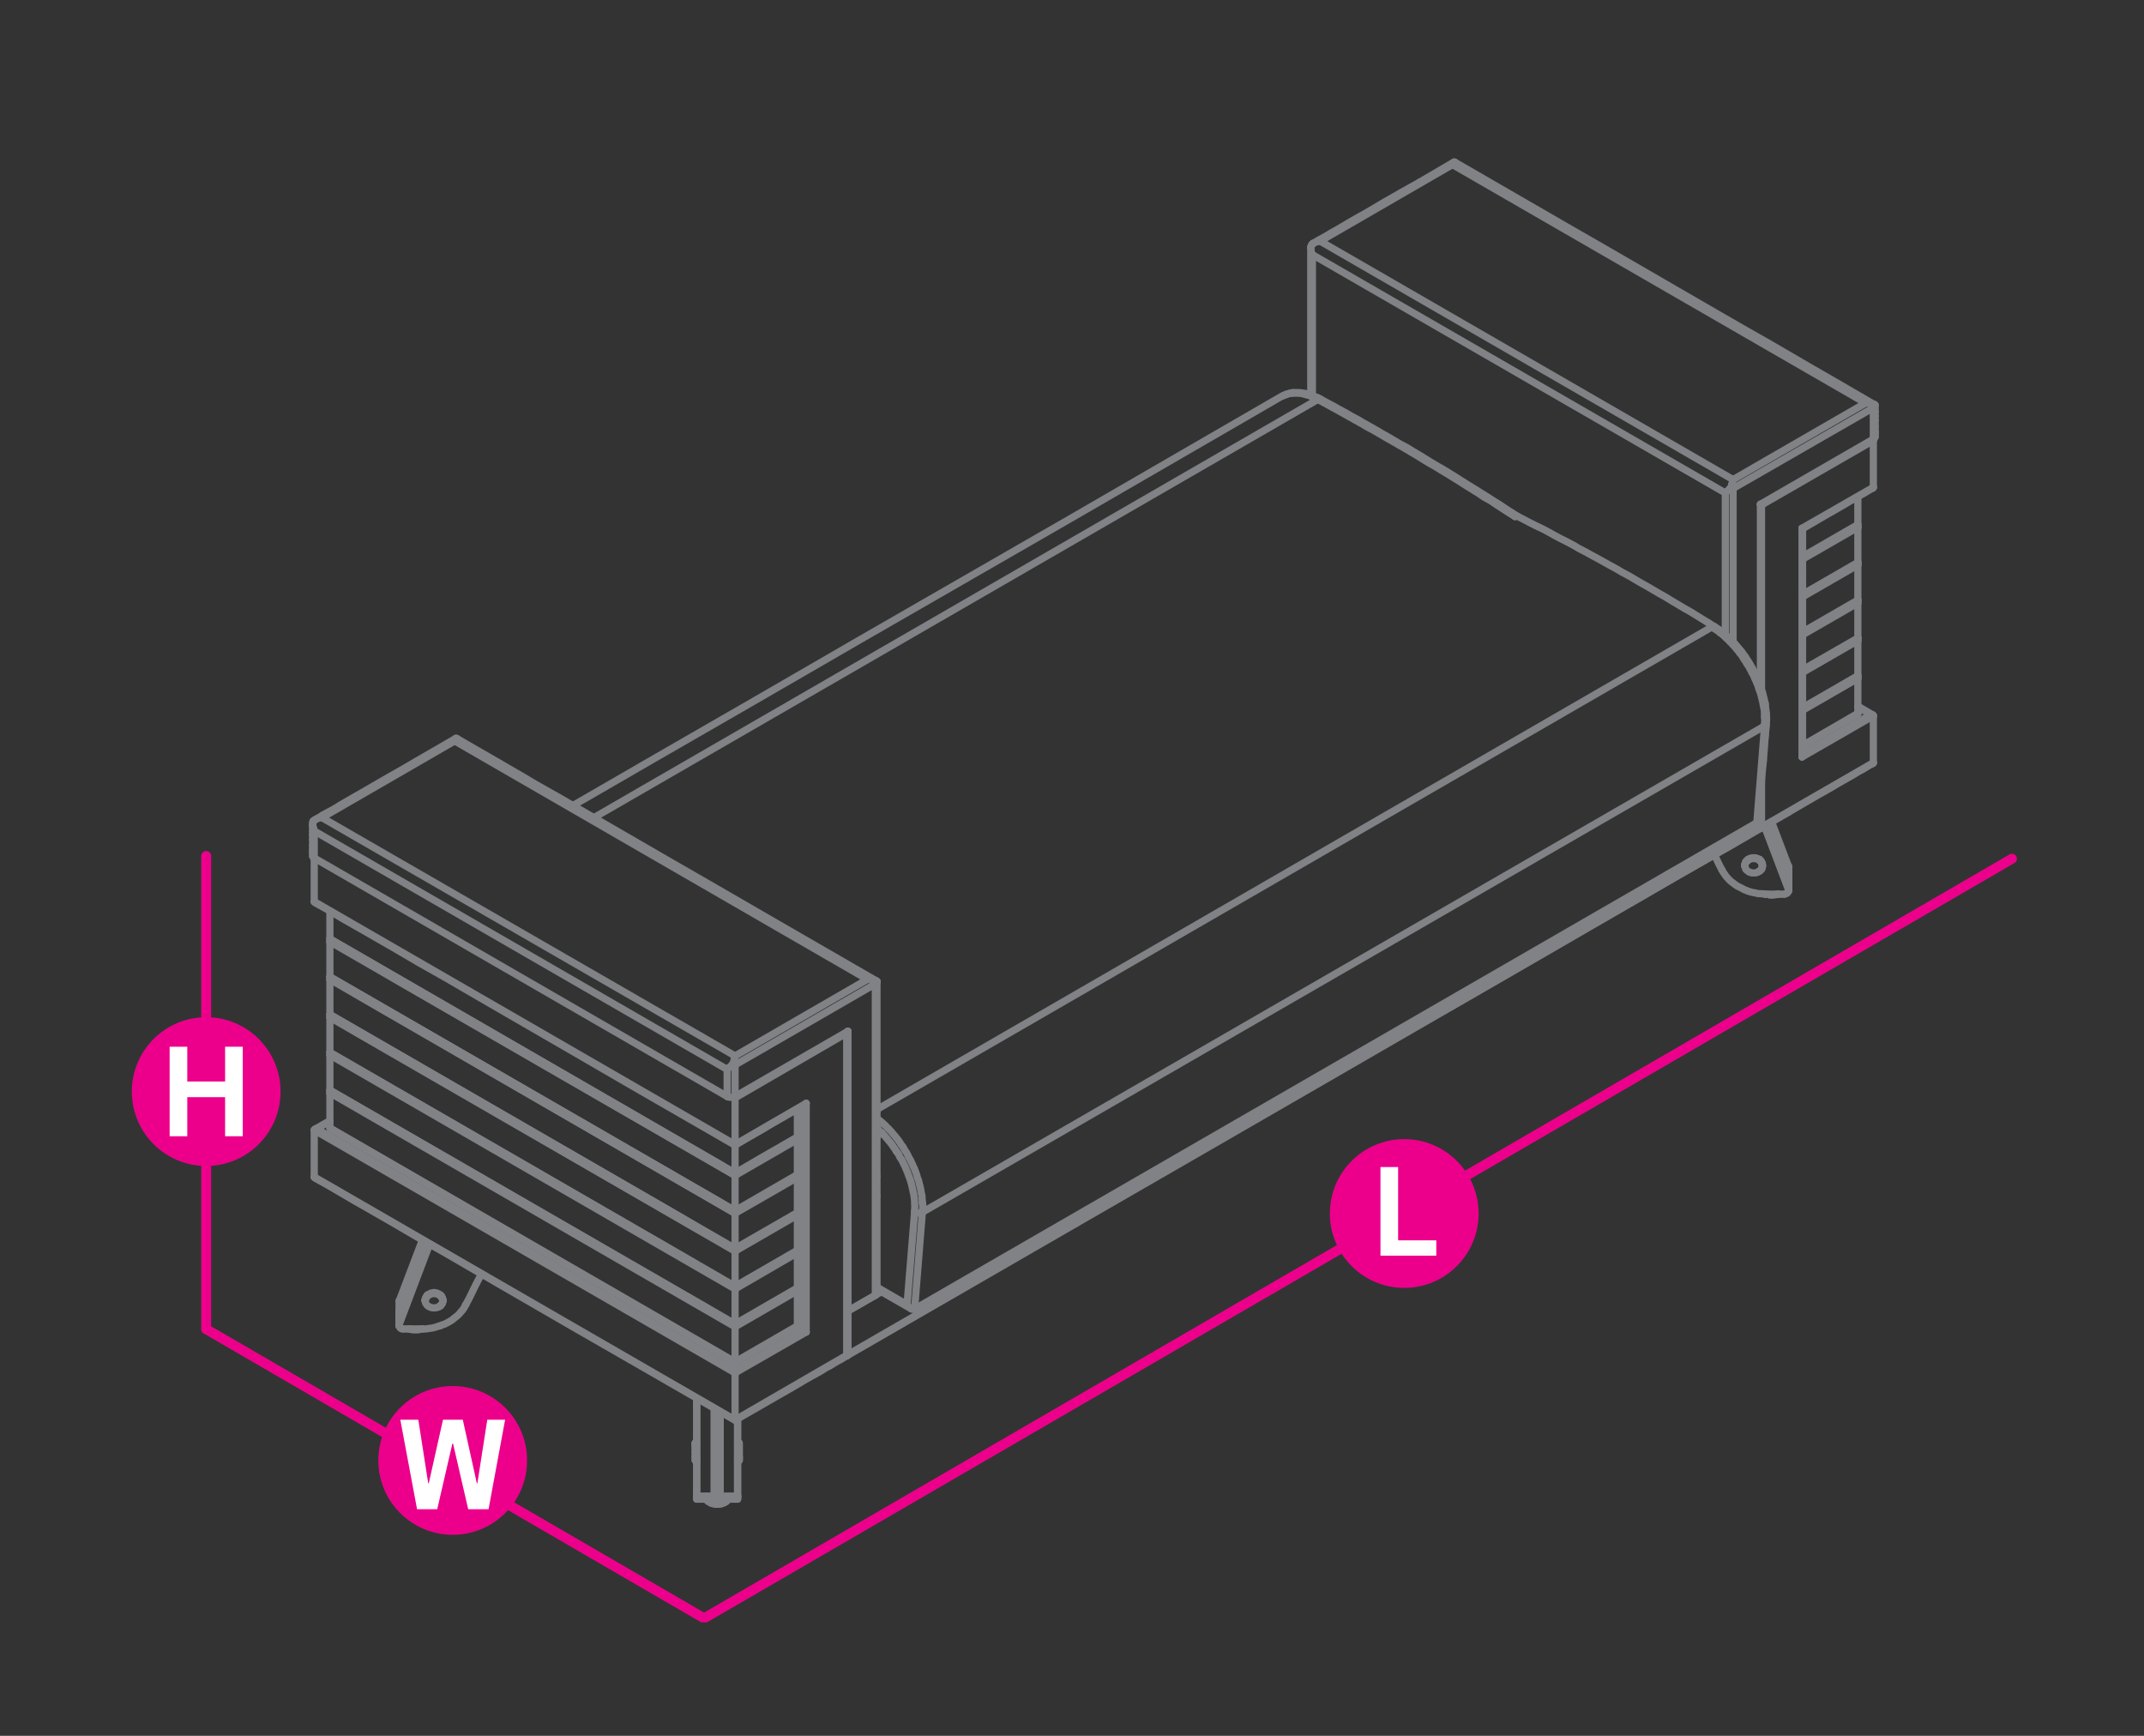 <?xml version="1.0" encoding="utf-8"?>
<!-- Generator: Adobe Illustrator 21.0.0, SVG Export Plug-In . SVG Version: 6.00 Build 0)  -->
<svg version="1.1" id="Layer_1" xmlns="http://www.w3.org/2000/svg" xmlns:xlink="http://www.w3.org/1999/xlink" x="0px" y="0px"
	 viewBox="0 14.2 1190.6 963.8" style="enable-background:new 0 14.2 1190.6 963.8;" xml:space="preserve">
<rect x="0" y="14.2" width="1190.6" height="963.8" fill="#333333" stroke="none"/>
<style type="text/css">
	.st0{fill:none;stroke:#EC008B;stroke-width:5.5;stroke-linecap:round;stroke-linejoin:round;stroke-miterlimit:10;}
	.st1{fill:#EC008B;}
	.st2{fill:#FFFFFF;}
	.st3{fill:none;stroke:#808285;stroke-width:4;stroke-linecap:round;stroke-linejoin:round;stroke-miterlimit:10;}
</style>
<line class="st0" x1="1117.3" y1="491" x2="391.8" y2="912.3"/>
<line class="st0" x1="114.5" y1="752.2" x2="390.2" y2="912.3"/>
<line class="st0" x1="114.5" y1="489.5" x2="114.5" y2="752.2"/>
<g>
	<g>
		<path class="st1" d="M821.1,688c0,22.8-18.5,41.3-41.3,41.3c-22.8,0-41.3-18.5-41.3-41.3c0-22.8,18.5-41.3,41.3-41.3
			C802.6,646.7,821.1,665.2,821.1,688z"/>
	</g>
	<g>
		<path class="st2" d="M766.6,711.4v-49.2h9.8v40.7h21.2v8.5H766.6z"/>
	</g>
</g>
<g>
	<g>
		<circle class="st1" cx="251.4" cy="825.1" r="41.3"/>
	</g>
	<g>
		<path class="st2" d="M271.3,852.2H260l-8.4-36.4h-0.4l-8.4,36.4h-11.2l-9.3-49.7h10l5.5,35.3h0.3l7.9-35.3H257l7.8,35.3h0.3
			l5.5-35.3h9.9L271.3,852.2z"/>
	</g>
</g>
<g>
	<g>
		<circle class="st1" cx="114.5" cy="620.3" r="41.3"/>
	</g>
	<g>
		<path class="st2" d="M94.2,645.1v-49.7h9.8v19.3h21v-19.3h9.8v49.7h-9.8v-21.7h-21v21.7H94.2z"/>
	</g>
</g>
<g>
	<polyline class="st3" points="221.6,742.5 221.6,742.8 221.6,742.9 	"/>
	<line class="st3" x1="221.6" y1="743.3" x2="221.6" y2="743.6"/>
	<polyline class="st3" points="221.6,744 221.6,744.6 221.6,744.4 	"/>
	<line class="st3" x1="221.6" y1="742.9" x2="221.6" y2="743.1"/>
	<line class="st3" x1="221.6" y1="743.6" x2="221.6" y2="744"/>
	<line class="st3" x1="221.6" y1="743.1" x2="221.6" y2="743.3"/>
	<line class="st3" x1="221.6" y1="742.4" x2="221.6" y2="742.5"/>
	<line class="st3" x1="221.6" y1="744.4" x2="221.6" y2="744.1"/>
	<polyline class="st3" points="221.6,742.4 221.7,742.1 221.7,743.8 	"/>
	<line class="st3" x1="236.4" y1="703.7" x2="221.7" y2="742.1"/>
	<line class="st3" x1="236.9" y1="704" x2="221.7" y2="743.8"/>
	<line class="st3" x1="221.7" y1="742.1" x2="221.7" y2="742.1"/>
	<line class="st3" x1="221.7" y1="749.6" x2="238.6" y2="705"/>
	<line class="st3" x1="221.6" y1="744.8" x2="221.6" y2="744.9"/>
	<line class="st3" x1="221.6" y1="745.4" x2="221.6" y2="745.8"/>
	<line class="st3" x1="221.6" y1="744.6" x2="221.6" y2="744.8"/>
	<line class="st3" x1="221.6" y1="746.6" x2="221.6" y2="747.2"/>
	<polyline class="st3" points="221.6,748.7 221.6,750.3 221.6,750 	"/>
	<line class="st3" x1="221.6" y1="750.3" x2="221.6" y2="750.5"/>
	<line class="st3" x1="221.6" y1="747.2" x2="221.6" y2="748.7"/>
	<polyline class="st3" points="221.6,744.9 221.6,745.2 221.6,745.4 	"/>
	<line class="st3" x1="221.6" y1="745.8" x2="221.6" y2="746.6"/>
	<polyline class="st3" points="221.6,750 221.6,749.7 221.7,749.6 221.7,743.8 221.6,744.1 	"/>
	<polyline class="st3" points="244.2,750.4 245,750.1 245.9,749.7 246.7,749.5 247.5,749.1 248.3,748.7 249.1,748.3 249.9,747.8 
		250.6,747.4 251.3,746.9 252,746.3 252.6,745.8 253.3,745.3 253.9,744.8 254.6,744.2 255.1,743.6 255.6,743.1 256.1,742.4 
		256.7,741.9 257.1,741.2 257.6,740.6 258,739.9 258.2,739.3 258.6,738.6 	"/>
	<polyline class="st3" points="221.6,750.5 221.7,750.6 221.9,750.9 222,751.2 222.1,751.3 222.3,751.6 222.5,751.7 222.7,751.8 
		222.9,752 223.2,752.1 223.6,752.1 223.8,752.1 224.1,752.1 226.8,752.1 234.7,752.1 235.6,752.1 236.5,752.1 237.3,752 
		238.2,751.8 239,751.7 239.9,751.6 240.8,751.4 241.6,751.2 242.5,750.9 243.5,750.6 244.2,750.4 	"/>
	<polyline class="st3" points="258.6,738.6 258.8,738.6 258.8,738.5 258.8,738.4 259,738 259.5,737 260.5,735.2 264.1,727.8 
		267.3,721.6 	"/>
	<line class="st3" x1="221.7" y1="743.8" x2="221.7" y2="743.8"/>
	<line class="st3" x1="221.7" y1="749.6" x2="221.7" y2="749.6"/>
	<line class="st3" x1="224.1" y1="752.1" x2="224.1" y2="752.1"/>
	<line class="st3" x1="226.8" y1="752.1" x2="226.8" y2="752.1"/>
	<line class="st3" x1="234.7" y1="752.1" x2="234.7" y2="752.1"/>
	<line class="st3" x1="234.6" y1="702.6" x2="221.7" y2="736.5"/>
	<polyline class="st3" points="221.6,742.8 221.6,739.8 221.6,737.2 221.6,736.9 221.6,736.7 221.7,736.5 221.7,742.1 	"/>
	<line class="st3" x1="221.7" y1="736.5" x2="221.7" y2="736.5"/>
	<polyline class="st3" points="227.5,752.1 227.5,752.2 227.8,752.2 228.2,752.3 228.4,752.3 228.7,752.5 228.9,752.5 229.2,752.6 
		229.5,752.6 229.9,752.6 230.1,752.6 230.4,752.6 230.6,752.6 230.9,752.6 231.2,752.6 231.4,752.6 231.7,752.6 232.1,752.6 
		232.3,752.5 232.6,752.5 232.9,752.3 233.1,752.3 233.4,752.2 233.8,752.2 233.8,752.1 	"/>
	<polyline class="st3" points="236.1,736 236.1,736.4 236.1,736.8 236.3,737.2 236.3,737.6 236.5,738 236.7,738.2 236.9,738.6 
		237.2,739 237.4,739.1 237.6,739.3 237.7,739.4 238,739.5 238.4,739.8 238.7,739.9 239.3,740.2 239.7,740.3 240.2,740.3 
		240.6,740.4 241,740.4 241.5,740.4 241.9,740.3 242.4,740.3 242.8,740.2 243.3,739.9 243.7,739.8 	"/>
	<polyline class="st3" points="245.9,736 245.9,736.4 245.9,736.1 	"/>
	<line class="st3" x1="236.1" y1="736.1" x2="236.1" y2="736.4"/>
	<line class="st3" x1="245.9" y1="736.8" x2="245.9" y2="736.4"/>
	<line class="st3" x1="245.9" y1="736.1" x2="245.8" y2="735.7"/>
	<line class="st3" x1="236.3" y1="735.7" x2="236.1" y2="736.1"/>
	<line class="st3" x1="245.8" y1="735.7" x2="245.7" y2="735.3"/>
	<line class="st3" x1="236.3" y1="735.3" x2="236.3" y2="735.7"/>
	<line class="st3" x1="245.8" y1="737.2" x2="245.9" y2="736.8"/>
	<line class="st3" x1="245.7" y1="735.3" x2="245.5" y2="735"/>
	<line class="st3" x1="236.5" y1="735" x2="236.3" y2="735.3"/>
	<line class="st3" x1="245.7" y1="737.6" x2="245.8" y2="737.2"/>
	<line class="st3" x1="245.5" y1="735" x2="245.4" y2="734.6"/>
	<line class="st3" x1="236.7" y1="734.6" x2="236.5" y2="735"/>
	<line class="st3" x1="245.5" y1="738" x2="245.7" y2="737.6"/>
	<line class="st3" x1="245.4" y1="734.6" x2="245.2" y2="734.3"/>
	<line class="st3" x1="236.9" y1="734.3" x2="236.7" y2="734.6"/>
	<line class="st3" x1="245.4" y1="738.2" x2="245.5" y2="738"/>
	<polyline class="st3" points="245.2,734.3 244.9,733.9 244.6,733.8 	"/>
	<line class="st3" x1="237.2" y1="733.9" x2="236.9" y2="734.3"/>
	<polyline class="st3" points="245.4,738.2 245.2,738.6 244.9,739 244.6,739.1 	"/>
	<line class="st3" x1="244.6" y1="733.8" x2="244.5" y2="733.6"/>
	<line class="st3" x1="237.6" y1="733.6" x2="237.4" y2="733.8"/>
	<line class="st3" x1="244.5" y1="739.3" x2="244.6" y2="739.1"/>
	<polyline class="st3" points="244.5,733.6 244.4,733.5 244.1,733.4 	"/>
	<polyline class="st3" points="237.6,733.6 237.7,733.5 238,733.4 	"/>
	<polyline class="st3" points="244.5,739.3 244.4,739.4 244.1,739.5 	"/>
	<polyline class="st3" points="238,733.4 238.4,733.1 238.7,732.9 239.3,732.7 239.7,732.6 240.2,732.5 240.6,732.5 241,732.5 
		241.5,732.5 241.9,732.5 242.4,732.6 242.8,732.7 243.3,732.9 243.7,733.1 244.1,733.4 	"/>
	<line class="st3" x1="243.7" y1="739.8" x2="244.1" y2="739.5"/>
	<polyline class="st3" points="236.1,736 236.1,735.6 236.3,735.2 236.3,734.8 236.5,734.4 236.7,734.2 236.9,733.8 237.2,733.4 	
		"/>
	<polyline class="st3" points="237.4,733.3 237.6,733.1 237.7,733 238,732.9 238.4,732.6 238.7,732.5 239.3,732.2 239.7,732.1 
		240.2,732.1 240.6,731.9 241,731.9 241.5,731.9 241.9,732.1 242.4,732.1 242.8,732.2 243.3,732.5 243.7,732.6 244.1,732.9 
		244.4,733 244.5,733.1 244.6,733.3 244.9,733.4 245.2,733.8 245.4,734.2 245.5,734.4 245.7,734.8 245.8,735.2 245.9,735.6 
		245.9,736 	"/>
	<line class="st3" x1="237.2" y1="733.9" x2="237.4" y2="733.8"/>
	<line class="st3" x1="237.4" y1="733.3" x2="237.2" y2="733.4"/>
	<line class="st3" x1="236.1" y1="736" x2="236.1" y2="736"/>
	<line class="st3" x1="236.1" y1="736.4" x2="236.1" y2="736.4"/>
	<line class="st3" x1="245.9" y1="736.4" x2="245.9" y2="736.4"/>
	<line class="st3" x1="245.9" y1="736" x2="245.9" y2="736"/>
	<polyline class="st3" points="962.4,285.4 1040.3,240.6 1040.3,258 977.6,294.2 	"/>
	<polyline class="st3" points="1041,238.9 1040.9,239.3 1040.7,239.7 1040.5,240.2 1040.3,240.6 	"/>
	<polyline class="st3" points="960.2,286 960.4,286 960.8,286 961.1,286 961.3,285.8 961.6,285.8 962,285.7 962.1,285.6 
		962.4,285.4 962.4,370.6 	"/>
	<polyline class="st3" points="961.7,283.2 961.9,283.5 962,283.9 962.1,284.1 962.3,284.4 962.3,284.7 962.4,284.9 962.4,285.2 
		962.4,285.4 	"/>
	<line class="st3" x1="1041.3" y1="245.2" x2="1041.3" y2="242.8"/>
	<polyline class="st3" points="1041.3,256.8 1041.3,256.1 1041.3,255.6 1041.3,255 	"/>
	<line class="st3" x1="1041.3" y1="242.8" x2="1041.3" y2="239.1"/>
	<polyline class="st3" points="1041.3,254.4 1041.3,253.9 1041.3,253.3 	"/>
	<polyline class="st3" points="1041.3,250.9 1041.3,249.9 1041.3,247.5 	"/>
	<line class="st3" x1="1041.3" y1="255" x2="1041.3" y2="254.4"/>
	<polyline class="st3" points="1041.3,253.3 1041.3,252.1 1041.3,250.9 	"/>
	<line class="st3" x1="1041.3" y1="247.5" x2="1041.3" y2="245.2"/>
	<line class="st3" x1="977.6" y1="395.2" x2="977.6" y2="294.2"/>
	<polyline class="st3" points="807.8,104.2 866.1,137.9 895.3,154.7 924.3,171.5 953.5,188.4 968.1,196.8 982.7,205.1 997.3,213.6 
		1004.5,217.8 1011.8,222 1019.1,226.2 1026.5,230.5 1033.7,234.7 	"/>
	<polyline class="st3" points="1036,238 1036.5,238 1037.2,238 1037.7,238 1038.1,238 1038.4,238.1 1038.6,238.1 1039,238.1 
		1039.3,238.2 1039.7,238.4 1039.9,238.4 1040.3,238.5 1040.5,238.6 1040.6,238.6 1040.9,238.8 1041,238.9 1033.7,234.7 	"/>
	<polyline class="st3" points="1041,238.9 1041.1,238.9 1041.1,239 1041.3,239.1 	"/>
	<polyline class="st3" points="788.6,115.2 778.6,120.8 768.8,126.4 759,132.2 754,135 749.1,137.8 744.2,140.7 741.8,142.1 
		739.3,143.5 736.8,145 734.3,146.4 731.9,147.7 729.5,149.2 730,148.9 730.4,148.8 730.9,148.6 731.3,148.4 731.8,148.4 
		732.2,148.2 732.7,148.1 733.1,148.1 806.6,105.6 	"/>
	<polyline class="st3" points="807.8,104.2 807.7,104.2 807.5,104.2 807.4,104.2 788.6,115.2 	"/>
	<polyline class="st3" points="807.4,104.2 807.3,104.3 807.3,104.4 807.1,104.4 807.1,104.6 807,104.7 806.9,105 806.8,105.4 
		806.6,105.6 	"/>
	<polyline class="st3" points="728.8,233.8 728.8,155.6 728.7,155.2 728.4,154.8 728.3,154.4 728.1,153.9 728.1,153.5 728,153 
		727.9,152.4 727.9,151.9 727.9,195.1 727.9,216.6 727.9,233.5 	"/>
	<polyline class="st3" points="727.9,151.9 727.9,151.6 727.9,151.5 727.9,151.4 727.9,151.5 	"/>
	<polyline class="st3" points="727.9,151.4 728,151.3 728,151 728,150.9 728.1,150.7 728.1,150.6 728.3,150.5 728.3,150.3 
		728.4,150.2 728.5,150.1 728.4,150.2 	"/>
	<polyline class="st3" points="728.5,150.1 728.5,149.9 728.7,149.8 728.5,149.9 	"/>
	<polyline class="st3" points="728.8,149.7 728.7,149.8 728.8,149.7 728.9,149.6 729.1,149.4 728.9,149.6 	"/>
	<polyline class="st3" points="729.2,149.4 729.1,149.4 729.2,149.4 729.3,149.3 729.2,149.4 	"/>
	<line class="st3" x1="729.5" y1="149.2" x2="729.3" y2="149.3"/>
	<polyline class="st3" points="1041.3,256.8 1041.1,256.9 1041.1,257.1 1041,257.3 1041,257.5 1040.9,257.6 1040.6,257.7 
		1040.5,257.8 1040.3,258 	"/>
	<polyline class="st3" points="728.8,155.6 958.1,287.9 958.1,366.5 	"/>
	<line class="st3" x1="728.9" y1="149.6" x2="728.8" y2="149.7"/>
	<polyline class="st3" points="958.1,287.9 958.3,287.8 958.5,287.5 958.7,287.4 959,287.1 959.2,286.9 959.5,286.6 959.8,286.4 
		960.2,286 960.3,285.8 960.4,285.7 960.6,285.6 960.7,285.3 960.8,285.3 960.8,285.2 960.9,285 961.1,284.9 961.1,284.8 
		961.2,284.7 961.2,284.5 961.3,284.4 961.3,284.3 961.5,284.1 961.5,284 961.5,283.9 961.6,283.7 961.6,283.6 961.7,283.5 
		961.7,283.2 961.9,282.8 962,282.4 962,282 962.1,281.6 962.1,281.4 962.3,281 962.4,280.7 962.4,280.5 733.1,148.1 	"/>
	<polyline class="st3" points="806.6,105.6 1036,238 962.4,280.5 	"/>
	<line class="st3" x1="727.9" y1="151.9" x2="727.9" y2="151.9"/>
	<line class="st3" x1="728.8" y1="155.6" x2="728.8" y2="155.6"/>
	<line class="st3" x1="729.5" y1="149.2" x2="729.5" y2="149.2"/>
	<line class="st3" x1="733.1" y1="148.1" x2="733.1" y2="148.1"/>
	<line class="st3" x1="806.6" y1="105.6" x2="806.6" y2="105.6"/>
	<line class="st3" x1="807.8" y1="104.2" x2="807.8" y2="104.2"/>
	<line class="st3" x1="958.1" y1="287.9" x2="958.1" y2="287.9"/>
	<line class="st3" x1="960.2" y1="286" x2="960.2" y2="286"/>
	<line class="st3" x1="961.7" y1="283.2" x2="961.7" y2="283.2"/>
	<line class="st3" x1="962.4" y1="285.4" x2="962.4" y2="285.4"/>
	<line class="st3" x1="962.4" y1="280.5" x2="962.4" y2="280.5"/>
	<line class="st3" x1="977.6" y1="294.2" x2="977.6" y2="294.2"/>
	<line class="st3" x1="1036" y1="238" x2="1036" y2="238"/>
	<line class="st3" x1="1040.3" y1="258" x2="1040.3" y2="258"/>
	<line class="st3" x1="1040.3" y1="240.6" x2="1040.3" y2="240.6"/>
	<line class="st3" x1="1041" y1="238.9" x2="1041" y2="238.9"/>
	<polyline class="st3" points="977.6,294.2 977.7,294.3 977.8,294.3 978,294.5 978.1,294.6 	"/>
	<line class="st3" x1="978.2" y1="294.6" x2="1040.3" y2="258.8"/>
	<polyline class="st3" points="977.4,474.2 977.6,474.2 977.7,474 977.8,473.9 978,473.8 978.1,473.6 	"/>
	<line class="st3" x1="978.2" y1="473.5" x2="978.2" y2="448.4"/>
	<polyline class="st3" points="978.2,397.1 978.2,294.6 978.1,294.6 	"/>
	<line class="st3" x1="978.1" y1="473.6" x2="978.2" y2="473.5"/>
	<line class="st3" x1="977.6" y1="474.2" x2="993" y2="465.3"/>
	<line class="st3" x1="1040.3" y1="437.7" x2="978.2" y2="473.5"/>
	<polyline class="st3" points="993,465.3 1000.8,460.7 1008.7,456.1 1016.5,451.7 1020.5,449.3 1024.4,447.1 1028.3,444.9 
		1030.3,443.7 1032.2,442.5 1034.2,441.5 1036.2,440.3 1038.1,439.1 1039.9,438.2 	"/>
	<polyline class="st3" points="1040.3,284.8 1000.7,307.5 1000.8,307.7 1001,307.7 1001,307.8 1010.4,302.3 1015.4,299.4 
		1020.3,296.6 1025.3,293.7 1027.8,292.2 1030.3,290.9 1032.6,289.5 1033.9,288.7 1035.1,288.1 1036.4,287.3 1037.6,286.6 
		1038.9,285.8 1039.9,285.3 	"/>
	<polyline class="st3" points="1000.7,434.5 1000.8,434.3 1000.8,434.1 1001,434 1001,433.8 	"/>
	<line class="st3" x1="1001" y1="319.2" x2="1001" y2="315.1"/>
	<line class="st3" x1="1001" y1="346.9" x2="1001" y2="338.9"/>
	<line class="st3" x1="1001" y1="386.5" x2="1001" y2="370.7"/>
	<polyline class="st3" points="1001,323.1 1001,327 1001,331 	"/>
	<line class="st3" x1="1001" y1="315.1" x2="1001" y2="311.2"/>
	<line class="st3" x1="1001" y1="402.4" x2="1001" y2="386.5"/>
	<polyline class="st3" points="1001,370.7 1001,354.8 1001,346.9 	"/>
	<line class="st3" x1="1001" y1="338.9" x2="1001" y2="331"/>
	<line class="st3" x1="1001" y1="323.1" x2="1001" y2="319.2"/>
	<line class="st3" x1="1001" y1="311.2" x2="1001" y2="307.8"/>
	<polyline class="st3" points="1001,433.8 1001,433.6 1001,402.4 	"/>
	<polyline class="st3" points="1000.7,307.5 1000.7,434.5 1040.3,411.7 	"/>
	<line class="st3" x1="1039" y1="410.9" x2="1001" y2="432.8"/>
	<polyline class="st3" points="1001,345.6 1031.7,327.9 1031.6,327.8 1031.6,327.7 1031.4,327.6 1031.3,327.4 1031.2,327.4 
		1030.9,327.3 1030.8,327.3 	"/>
	<line class="st3" x1="1001" y1="365.1" x2="1031.7" y2="347.4"/>
	<polyline class="st3" points="1001,365.5 1005.5,362.9 1009.9,360.4 1014.2,357.9 1018.5,355.4 1020.6,354.1 1022.8,352.8 
		1024.9,351.6 1026.1,351 1027.1,350.3 1028.2,349.8 1029.3,349.1 1030.4,348.5 1031.3,348 	"/>
	<polyline class="st3" points="1001,366.7 1031.7,349 1031.6,348.9 1031.6,348.7 1031.6,348.6 1031.4,348.6 1031.4,348.5 
		1031.3,348.5 1031.2,348.4 1030.9,348.2 1030.8,348.2 	"/>
	<line class="st3" x1="1001" y1="386.1" x2="1031.7" y2="368.5"/>
	<polyline class="st3" points="1001,386.4 1005.5,383.8 1009.9,381.3 1014.2,378.8 1018.5,376.3 1020.6,375 1022.8,373.9 
		1024.9,372.5 1026.1,372 1027.1,371.4 1028.2,370.7 1029.3,370.1 1030.4,369.4 1031.3,368.9 	"/>
	<polyline class="st3" points="1001,387.6 1031.7,369.9 1031.6,369.8 1031.6,369.7 1031.4,369.5 1031.3,369.4 1031.2,369.3 
		1030.9,369.3 1030.8,369.3 	"/>
	<line class="st3" x1="1001" y1="407.1" x2="1031.7" y2="389.4"/>
	<polyline class="st3" points="1001,407.5 1005.5,404.8 1009.9,402.4 1014.2,399.9 1018.5,397.3 1020.6,396.1 1022.8,394.8 
		1024.9,393.6 1026.1,392.9 1027.1,392.3 1028.2,391.6 1029.3,391.1 1030.4,390.5 1031.3,389.9 	"/>
	<polyline class="st3" points="1001,408.6 1031.7,390.9 1031.6,390.9 1031.6,390.7 1031.6,390.6 1031.4,390.6 1031.4,390.5 
		1031.3,390.5 1031.2,390.3 1030.9,390.2 1030.8,390.2 	"/>
	<line class="st3" x1="1001" y1="428.1" x2="1031.7" y2="410.3"/>
	<line class="st3" x1="1001" y1="428.4" x2="1031.3" y2="410.9"/>
	<line class="st3" x1="1031.6" y1="410.5" x2="1031.7" y2="410.3"/>
	<polyline class="st3" points="1031.6,410.5 1031.6,410.6 1031.6,410.7 1031.4,410.9 1031.3,410.9 	"/>
	<line class="st3" x1="1031.7" y1="307" x2="1001" y2="324.7"/>
	<line class="st3" x1="1001" y1="344.2" x2="1031.7" y2="326.5"/>
	<polyline class="st3" points="1001,344.4 1005.5,341.8 1009.9,339.3 1014.2,336.8 1018.5,334.4 1020.6,333.2 1022.8,331.9 
		1024.9,330.6 1026.1,330 1027.1,329.4 1028.2,328.7 1029.3,328.1 1030.4,327.6 1031.3,327 	"/>
	<polyline class="st3" points="1030.8,306.2 1030.9,306.4 1031.2,306.4 1031.3,306.5 1031.4,306.5 1031.4,306.6 1031.6,306.8 
		1031.6,306.9 1031.7,307 	"/>
	<line class="st3" x1="1001" y1="323.2" x2="1031.7" y2="305.5"/>
	<polyline class="st3" points="1001,323.5 1005.5,320.9 1009.9,318.4 1014.2,315.9 1018.5,313.4 1020.6,312.1 1022.8,310.9 
		1024.9,309.6 1026.1,309 1027.1,308.3 1028.2,307.8 1029.3,307.2 1030.4,306.5 1031.3,306 	"/>
	<line class="st3" x1="1039" y1="410.9" x2="1031.7" y2="406.7"/>
	<polyline class="st3" points="1040.3,437.7 1040.3,411.7 1040.3,411.5 	"/>
	<polyline class="st3" points="1039,410.9 1039.2,410.9 1039.4,410.9 1039.6,411 1039.8,411 1039.9,411.1 1031.7,406.3 	"/>
	<polyline class="st3" points="1039.9,411.1 1040.1,411.3 1040.2,411.4 1040.3,411.5 	"/>
	<polyline class="st3" points="1039.9,438.2 1040.1,438.1 1040.1,437.9 1040.2,437.9 1040.2,437.8 1040.3,437.7 	"/>
	<polyline class="st3" points="1039.9,285.3 1040.1,285.2 1040.2,285 1040.2,284.9 1040.3,284.8 	"/>
	<polyline class="st3" points="1040.3,284.8 1040.3,258.8 1040.3,258.6 1040.2,258.6 1040.2,258.5 1040.1,258.4 1039.9,258.2 	"/>
	<line class="st3" x1="1031.7" y1="368.5" x2="1031.7" y2="349"/>
	<line class="st3" x1="1031.3" y1="348.5" x2="1030.9" y2="348.2"/>
	<polyline class="st3" points="1031.3,368.9 1031.4,368.9 1031.4,368.8 1031.6,368.8 1031.6,368.6 1031.6,368.5 1031.7,368.5 	"/>
	<line class="st3" x1="1031.7" y1="389.4" x2="1031.7" y2="369.9"/>
	<line class="st3" x1="1031.3" y1="369.4" x2="1030.9" y2="369.1"/>
	<polyline class="st3" points="1031.3,389.9 1031.4,389.8 1031.6,389.7 1031.6,389.5 1031.7,389.4 	"/>
	<line class="st3" x1="1031.7" y1="410.3" x2="1031.7" y2="390.9"/>
	<line class="st3" x1="1031.3" y1="390.5" x2="1030.9" y2="390.2"/>
	<line class="st3" x1="1031.7" y1="347.4" x2="1031.7" y2="327.9"/>
	<line class="st3" x1="1031.3" y1="327.4" x2="1030.9" y2="327.2"/>
	<polyline class="st3" points="1031.3,348 1031.4,348 1031.4,347.8 1031.6,347.7 1031.6,347.6 1031.7,347.4 	"/>
	<line class="st3" x1="1031.7" y1="326.5" x2="1031.7" y2="307"/>
	<line class="st3" x1="1031.3" y1="306.5" x2="1030.9" y2="306.2"/>
	<polyline class="st3" points="1031.3,327 1031.4,326.9 1031.6,326.8 1031.6,326.6 1031.6,326.5 1031.7,326.5 	"/>
	<polyline class="st3" points="1031.7,290 1031.7,305.5 1031.6,305.6 1031.6,305.7 1031.4,305.8 1031.4,306 1031.3,306 	"/>
	<line class="st3" x1="978.2" y1="294.6" x2="978.2" y2="294.6"/>
	<line class="st3" x1="978.2" y1="473.5" x2="978.2" y2="473.5"/>
	<line class="st3" x1="1000.7" y1="307.5" x2="1000.7" y2="307.5"/>
	<line class="st3" x1="1000.7" y1="434.5" x2="1000.7" y2="434.5"/>
	<line class="st3" x1="1031.3" y1="410.9" x2="1031.3" y2="410.9"/>
	<line class="st3" x1="1031.7" y1="327.9" x2="1031.7" y2="327.9"/>
	<line class="st3" x1="1031.7" y1="347.4" x2="1031.7" y2="347.4"/>
	<line class="st3" x1="1031.7" y1="349" x2="1031.7" y2="349"/>
	<line class="st3" x1="1031.7" y1="368.4" x2="1031.7" y2="368.5"/>
	<line class="st3" x1="1031.7" y1="369.9" x2="1031.7" y2="369.9"/>
	<line class="st3" x1="1031.7" y1="389.4" x2="1031.7" y2="389.4"/>
	<line class="st3" x1="1031.7" y1="390.9" x2="1031.7" y2="390.9"/>
	<line class="st3" x1="1031.7" y1="410.3" x2="1031.7" y2="410.3"/>
	<line class="st3" x1="1031.7" y1="326.5" x2="1031.7" y2="326.5"/>
	<line class="st3" x1="1031.7" y1="307" x2="1031.7" y2="307"/>
	<line class="st3" x1="1031.7" y1="305.5" x2="1031.7" y2="305.5"/>
	<line class="st3" x1="1039" y1="410.9" x2="1039" y2="410.9"/>
	<line class="st3" x1="1040.3" y1="258.8" x2="1040.3" y2="258.8"/>
	<line class="st3" x1="1040.3" y1="437.7" x2="1040.3" y2="437.7"/>
	<line class="st3" x1="1040.3" y1="284.8" x2="1040.3" y2="284.8"/>
	<line class="st3" x1="1040.3" y1="411.7" x2="1040.3" y2="411.7"/>
	<polyline class="st3" points="407.1,604.8 407.5,605.1 407.7,605.2 408,605.3 408.2,605.5 486.1,560.5 486.1,733.4 	"/>
	<polyline class="st3" points="485.4,558.3 485.5,558.5 485.7,558.8 485.8,559.2 485.9,559.4 485.9,559.7 486.1,560 486.1,560.2 
		486.1,560.5 486.3,560.4 486.5,560.2 486.6,560.1 486.7,560 486.8,559.7 487,559.6 487,559.4 	"/>
	<line class="st3" x1="487" y1="678.1" x2="487" y2="667.3"/>
	<polyline class="st3" points="487,645.8 487,624 487,602.5 487,559.2 	"/>
	<polyline class="st3" points="487,732.1 487,726.7 487,721.4 487,716 487,710.5 487,705.1 487,699.8 487,688.9 487,678.1 	"/>
	<line class="st3" x1="487" y1="667.3" x2="487" y2="645.8"/>
	<line class="st3" x1="487" y1="559.2" x2="487" y2="559.4"/>
	<line class="st3" x1="403.8" y1="623" x2="404.1" y2="623.1"/>
	<line class="st3" x1="408.2" y1="623" x2="408.2" y2="605.5"/>
	<polyline class="st3" points="470.5,741.9 470.9,742.1 470.9,586.8 	"/>
	<polyline class="st3" points="173.7,470.6 173.7,470.9 173.7,471.3 173.6,471.7 173.6,472.1 173.7,472.3 	"/>
	<line class="st3" x1="173.7" y1="472.7" x2="173.7" y2="473.1"/>
	<line class="st3" x1="173.9" y1="470.2" x2="173.7" y2="470.6"/>
	<line class="st3" x1="173.7" y1="473.1" x2="173.9" y2="473.4"/>
	<line class="st3" x1="174.1" y1="470" x2="173.9" y2="470.2"/>
	<polyline class="st3" points="173.9,473.8 174.1,474.4 174.3,475 	"/>
	<line class="st3" x1="174.4" y1="469.7" x2="174.1" y2="470"/>
	<line class="st3" x1="174.3" y1="475" x2="174.5" y2="475.6"/>
	<line class="st3" x1="174.8" y1="469.5" x2="174.4" y2="469.7"/>
	<line class="st3" x1="174.5" y1="475.6" x2="403.8" y2="608"/>
	<polyline class="st3" points="174.8,469.5 175.1,469.3 175.3,469.1 175.7,468.9 176,468.8 176.4,468.7 176.6,468.5 176.9,468.5 
		177.5,468.3 178.2,468.2 178.8,468.2 408.2,600.5 408.1,600.9 408,601.3 407.9,601.7 407.9,601.9 407.7,602.2 407.7,602.5 
		407.6,602.7 407.6,603 407.5,603.3 407.5,603.6 407.3,604 407.3,604.2 407.2,604.4 407.2,604.6 407.1,604.8 406.9,605.1 
		406.8,605.2 406.5,605.3 406.4,605.5 406.2,605.7 405.9,606 405.8,606.3 405.5,606.4 405.2,606.7 405.1,606.8 404.8,606.9 
		404.7,607.2 404.5,607.4 404.1,607.7 403.8,608 403.8,623 174.5,490.6 	"/>
	<polyline class="st3" points="175.1,469.3 176.8,468.3 179.2,466.8 	"/>
	<line class="st3" x1="178.8" y1="468.2" x2="252.5" y2="425.6"/>
	<polyline class="st3" points="179.2,466.8 181.7,465.4 184.2,464.1 186.6,462.7 189,461.2 194,458.3 198.9,455.5 203.8,452.7 
		213.6,447 223.6,441.3 233.4,435.6 253.1,424.2 253,424.3 252.9,424.5 252.9,424.6 252.7,424.7 252.7,425 252.6,425.1 252.5,425.4 
		252.5,425.6 	"/>
	<polyline class="st3" points="253.1,424.2 253.3,424.2 253.4,424.2 	"/>
	<polyline class="st3" points="253.4,424.2 253.5,424.2 253.7,424.2 253.7,424.3 253.8,424.3 	"/>
	<line class="st3" x1="173.6" y1="475.5" x2="173.6" y2="477.7"/>
	<polyline class="st3" points="173.6,487.6 173.6,488.2 173.6,488.8 173.6,489.3 173.7,489.5 	"/>
	<line class="st3" x1="173.6" y1="471.7" x2="173.6" y2="475.5"/>
	<polyline class="st3" points="173.6,487 173.6,486.5 173.6,485.8 	"/>
	<polyline class="st3" points="173.6,483.6 173.6,482.4 173.6,480.1 	"/>
	<line class="st3" x1="173.6" y1="487" x2="173.6" y2="487.6"/>
	<polyline class="st3" points="173.6,485.8 173.6,484.8 173.6,483.6 	"/>
	<line class="st3" x1="173.6" y1="477.7" x2="173.6" y2="480.1"/>
	<line class="st3" x1="173.7" y1="489.5" x2="173.7" y2="489.7"/>
	<line class="st3" x1="173.7" y1="472.7" x2="173.7" y2="472.3"/>
	<polyline class="st3" points="173.7,489.7 173.9,489.9 173.9,490 	"/>
	<line class="st3" x1="173.9" y1="473.8" x2="173.9" y2="473.4"/>
	<polyline class="st3" points="173.9,490 174,490.3 174.3,490.4 174.4,490.5 174.5,490.6 174.5,475.6 	"/>
	<polyline class="st3" points="470.9,586.8 408.2,623 408,623.1 407.7,623.1 407.5,623.3 407.2,623.4 406.9,623.4 406.7,623.4 
		406.3,623.5 406,623.5 405.8,623.5 405.4,623.4 405.1,623.4 404.8,623.4 404.6,623.3 404.3,623.1 404.1,623.1 	"/>
	<polyline class="st3" points="470.9,742.1 486.1,733.4 486.2,733.3 486.5,733.1 486.6,733 486.7,732.9 486.8,732.7 486.8,732.5 
		487,732.3 487,732.1 	"/>
	<polyline class="st3" points="253.8,424.3 261,428.5 268.3,432.7 275.6,436.9 282.8,441.1 290.1,445.3 297.3,449.6 312,457.9 
		326.5,466.3 341,474.7 370.2,491.6 399.2,508.3 428.4,525.2 486.6,558.8 486.5,558.7 486.3,558.7 486.2,558.5 486.1,558.5 
		485.9,558.5 485.8,558.4 485.7,558.4 485.5,558.4 485.4,558.3 484.9,558.1 484.5,558.1 484,558 483.6,558 483.1,558 482.7,558 
		482.1,558 481.7,558 	"/>
	<polyline class="st3" points="486.6,558.8 486.7,558.8 486.7,558.9 486.8,558.9 486.8,559 487,559 487,559.2 	"/>
	<polyline class="st3" points="408.2,600.5 481.7,558 252.5,425.6 	"/>
	<line class="st3" x1="173.9" y1="470.2" x2="173.9" y2="470.2"/>
	<line class="st3" x1="174.5" y1="475.6" x2="174.5" y2="475.6"/>
	<line class="st3" x1="174.5" y1="490.6" x2="174.5" y2="490.6"/>
	<line class="st3" x1="178.8" y1="468.2" x2="178.8" y2="468.2"/>
	<line class="st3" x1="252.5" y1="425.6" x2="252.5" y2="425.6"/>
	<line class="st3" x1="253.1" y1="424.2" x2="253.1" y2="424.2"/>
	<line class="st3" x1="403.8" y1="608" x2="403.8" y2="608"/>
	<line class="st3" x1="403.8" y1="623" x2="403.8" y2="623"/>
	<line class="st3" x1="407.1" y1="604.8" x2="407.1" y2="604.8"/>
	<line class="st3" x1="408.2" y1="605.5" x2="408.2" y2="605.5"/>
	<line class="st3" x1="408.2" y1="623" x2="408.2" y2="623"/>
	<line class="st3" x1="408.2" y1="600.5" x2="408.2" y2="600.5"/>
	<line class="st3" x1="470.9" y1="586.8" x2="470.9" y2="586.8"/>
	<line class="st3" x1="470.9" y1="742.1" x2="470.9" y2="742.1"/>
	<line class="st3" x1="481.7" y1="558" x2="481.7" y2="558"/>
	<line class="st3" x1="485.4" y1="558.3" x2="485.4" y2="558.3"/>
	<line class="st3" x1="486.1" y1="560.5" x2="486.1" y2="560.5"/>
	<line class="st3" x1="486.1" y1="733.4" x2="486.1" y2="733.4"/>
	<line class="st3" x1="487" y1="559.2" x2="487" y2="559.2"/>
	<line class="st3" x1="446.4" y1="753" x2="446.4" y2="628"/>
	<line class="st3" x1="408.2" y1="623.8" x2="470.2" y2="587.8"/>
	<polyline class="st3" points="470.5,587 470.5,587.2 470.5,587.3 470.5,587.6 470.4,587.7 470.2,587.8 	"/>
	<line class="st3" x1="470.5" y1="654.4" x2="470.5" y2="643.1"/>
	<line class="st3" x1="470.5" y1="609.3" x2="470.5" y2="603.6"/>
	<polyline class="st3" points="470.5,676.9 470.5,699.5 470.5,722 	"/>
	<line class="st3" x1="470.5" y1="603.6" x2="470.5" y2="598"/>
	<line class="st3" x1="470.5" y1="614.9" x2="470.5" y2="609.3"/>
	<line class="st3" x1="470.5" y1="598" x2="470.5" y2="592.4"/>
	<line class="st3" x1="470.5" y1="676.9" x2="470.5" y2="654.4"/>
	<polyline class="st3" points="470.5,643.1 470.5,631.9 470.5,620.5 470.5,614.9 	"/>
	<line class="st3" x1="470.5" y1="766.9" x2="470.5" y2="722"/>
	<line class="st3" x1="470.5" y1="592.4" x2="470.5" y2="587"/>
	<polyline class="st3" points="408.2,802.8 423.7,793.9 431.5,789.4 439.4,784.9 447.2,780.3 451.1,778.1 455.1,775.9 459,773.5 
		461,772.5 462.9,771.3 464.9,770.1 466.8,769.1 468.8,767.9 470.5,766.9 470.4,766.7 470.2,766.7 408.2,802.6 	"/>
	<line class="st3" x1="408.2" y1="650.1" x2="417.9" y2="644.4"/>
	<line class="st3" x1="447.7" y1="626.8" x2="408.2" y2="649.7"/>
	<polyline class="st3" points="417.9,644.4 422.9,641.6 427.7,638.7 432.7,635.8 435.2,634.4 437.7,632.9 440.2,631.5 441.3,630.8 
		442.6,630.1 443.8,629.4 445.1,628.8 446.3,628 447.1,627.6 447.2,627.4 447.4,627.3 447.5,627.2 447.6,627.1 447.7,626.8 
		447.7,753.8 408.2,776.5 	"/>
	<line class="st3" x1="470.2" y1="766.7" x2="470.2" y2="587.8"/>
	<line class="st3" x1="446.4" y1="753" x2="408.2" y2="775.1"/>
	<polyline class="st3" points="447.7,753.8 447.6,753.7 447.5,753.7 447.4,753.5 447.2,753.4 447.1,753.4 447,753.3 446.8,753.3 
		446.8,753.1 446.7,753.1 446.6,753 446.4,753 	"/>
	<line class="st3" x1="408.2" y1="687.9" x2="442.8" y2="668"/>
	<polyline class="st3" points="442.4,666.9 442.5,667.2 442.6,667.3 442.6,667.5 442.8,667.6 442.8,667.9 442.8,668 442.8,687.5 
		408.2,707.4 	"/>
	<polyline class="st3" points="408.2,707.8 416.6,702.8 420.9,700.3 425.2,697.8 429.6,695.3 431.8,694.1 434,692.8 436.1,691.5 
		437.2,691 438.3,690.4 439.4,689.7 440.4,689 441.5,688.5 442.6,687.9 442.6,687.7 442.8,687.7 442.8,687.6 442.8,687.5 	"/>
	<line class="st3" x1="408.2" y1="708.9" x2="442.8" y2="688.9"/>
	<polyline class="st3" points="442.4,688 442.5,688.1 442.6,688.3 442.6,688.4 442.8,688.7 442.8,688.8 442.8,688.9 442.8,708.4 
		408.2,728.4 	"/>
	<polyline class="st3" points="408.2,728.7 416.6,723.8 420.9,721.4 425.2,718.9 429.6,716.4 431.8,715.1 434,713.8 436.1,712.6 
		437.2,711.9 438.3,711.3 439.4,710.8 440.4,710.1 441.5,709.5 442.6,708.8 442.8,708.7 442.8,708.5 442.8,708.4 	"/>
	<line class="st3" x1="408.2" y1="729.9" x2="442.8" y2="709.8"/>
	<polyline class="st3" points="442.4,708.9 442.5,709.1 442.6,709.3 442.6,709.5 442.8,709.6 442.8,709.7 442.8,709.8 442.8,729.3 
		408.2,749.3 	"/>
	<polyline class="st3" points="408.2,749.7 416.6,744.8 420.9,742.3 425.2,739.8 429.6,737.3 431.8,736 434,734.8 436.1,733.5 
		437.2,733 438.3,732.3 439.4,731.7 440.4,731 441.5,730.4 442.6,729.9 442.6,729.7 442.8,729.6 442.8,729.5 442.8,729.3 	"/>
	<line class="st3" x1="408.2" y1="750.9" x2="442.8" y2="730.9"/>
	<polyline class="st3" points="442.4,730 442.5,730.1 442.6,730.2 442.6,730.4 442.8,730.6 442.8,730.8 442.8,730.9 442.8,750.4 
		408.2,770.4 	"/>
	<polyline class="st3" points="408.2,770.7 442.6,750.8 442.6,750.6 442.8,750.6 442.8,750.5 442.8,750.4 	"/>
	<polyline class="st3" points="183.6,640.9 183.4,640.9 183.3,640.8 183.3,640.7 183.3,640.5 183.2,640.5 408.2,770.4 408.2,770.5 
		408.2,770.7 	"/>
	<polyline class="st3" points="408.2,686.4 442.8,666.4 442.8,646.9 408.2,666.9 	"/>
	<polyline class="st3" points="408.2,686.7 416.6,681.9 420.9,679.4 425.2,676.9 429.6,674.4 431.8,673.1 434,671.9 436.1,670.6 
		437.2,670 438.3,669.3 439.4,668.8 440.4,668.1 441.5,667.5 442.6,666.8 442.8,666.7 442.8,666.6 442.8,666.4 	"/>
	<polyline class="st3" points="442.4,646 442.5,646.2 442.6,646.3 442.6,646.5 442.8,646.7 442.8,646.8 442.8,646.9 	"/>
	<polyline class="st3" points="408.2,665.5 442.8,645.5 442.8,630.1 	"/>
	<polyline class="st3" points="408.2,665.8 416.6,660.9 420.9,658.3 425.2,655.8 429.6,653.3 431.8,652.2 434,650.9 436.1,649.7 
		437.2,649 438.3,648.4 439.4,647.7 440.4,647.1 441.5,646.5 442.6,645.9 442.6,645.8 442.8,645.8 442.8,645.6 442.8,645.5 	"/>
	<line class="st3" x1="183.2" y1="636.7" x2="175.8" y2="640.9"/>
	<line class="st3" x1="408.2" y1="770.7" x2="183.6" y2="640.9"/>
	<line class="st3" x1="175.8" y1="640.9" x2="408.2" y2="775.1"/>
	<line class="st3" x1="446.4" y1="753" x2="442.6" y2="750.8"/>
	<polyline class="st3" points="408.2,776.5 174.5,641.7 174.5,667.7 408.2,802.6 408.2,776.5 	"/>
	<polyline class="st3" points="174.5,641.7 174.5,641.6 174.7,641.6 174.7,641.4 174.8,641.3 174.9,641.2 175.1,641 175.3,641 
		175.4,641 175.7,640.9 175.8,640.9 	"/>
	<polyline class="st3" points="408.2,775.1 408.2,775.2 408.2,775.4 408.2,775.5 408.2,775.6 408.2,775.9 408.2,776 408.2,776.2 
		408.2,776.3 408.2,776.4 408.2,776.5 	"/>
	<line class="st3" x1="408.2" y1="802.7" x2="408.2" y2="802.6"/>
	<polyline class="st3" points="174.5,667.7 174.5,667.9 174.7,667.9 174.7,668 174.8,668.1 174.9,668.3 182.1,672.3 189.3,676.5 
		196.6,680.8 204,685 211.3,689.2 218.6,693.4 233.1,701.9 247.8,710.2 262.4,718.7 291.6,735.6 320.8,752.5 349.9,769.2 	"/>
	<polyline class="st3" points="408.2,802.7 408.2,802.7 408.2,802.8 349.9,769.2 	"/>
	<polyline class="st3" points="408.2,649.9 408.2,649.8 408.2,649.7 174.5,514.8 174.5,515 174.7,515 174.7,515.1 174.8,515.2 
		174.9,515.4 182.1,519.4 189.3,523.7 196.6,527.9 204,532.1 211.3,536.3 218.6,540.5 233.1,549 247.8,557.3 262.4,565.8 
		291.6,582.7 320.8,599.6 349.9,616.5 408.2,650.1 408.2,649.9 	"/>
	<line class="st3" x1="174.5" y1="490.6" x2="174.5" y2="514.8"/>
	<line class="st3" x1="183.2" y1="636.5" x2="174.9" y2="641.2"/>
	<polyline class="st3" points="407.5,623.3 408.2,623.8 408.2,623.7 408.2,623.5 408.2,623.4 408.2,623.3 408.2,623.1 408.2,623 	
		"/>
	<line class="st3" x1="408.2" y1="649.7" x2="408.2" y2="623.8"/>
	<polyline class="st3" points="183.7,599.5 183.6,599.5 183.4,599.6 183.3,599.7 183.3,599.9 183.2,600 183.2,619.5 183.3,619.6 
		183.3,619.7 183.4,619.9 183.4,620 183.6,620 	"/>
	<line class="st3" x1="183.9" y1="599.2" x2="183.6" y2="599.5"/>
	<polyline class="st3" points="183.7,599.5 183.9,599.3 184.1,599.3 	"/>
	<polyline class="st3" points="183.7,578.4 183.6,578.5 183.4,578.5 183.4,578.7 183.3,578.8 183.3,578.9 183.2,579.1 183.2,598.5 
		183.3,598.7 183.3,598.8 183.4,598.9 183.6,599.1 	"/>
	<line class="st3" x1="183.9" y1="578.3" x2="183.6" y2="578.5"/>
	<polyline class="st3" points="183.7,578.4 183.9,578.4 184.1,578.3 	"/>
	<polyline class="st3" points="183.6,557.5 183.9,557.3 183.7,557.5 183.6,557.5 183.4,557.6 183.4,557.7 183.3,557.7 183.3,557.9 
		183.3,558 183.2,558 183.2,577.5 183.3,577.6 183.3,577.7 183.3,577.9 183.4,577.9 183.4,578 183.6,578 	"/>
	<line class="st3" x1="183.9" y1="557.3" x2="184.1" y2="557.3"/>
	<polyline class="st3" points="183.7,536.4 183.6,536.6 183.4,536.7 183.3,536.8 183.3,536.9 183.2,537.1 183.2,556.6 183.3,556.7 
		183.3,556.8 183.4,557 183.6,557.1 	"/>
	<line class="st3" x1="183.9" y1="536.3" x2="183.6" y2="536.6"/>
	<polyline class="st3" points="183.7,536.4 183.9,536.4 184.1,536.3 	"/>
	<polyline class="st3" points="183.2,520.1 183.2,535.5 183.3,535.6 183.3,535.8 183.3,535.9 183.4,535.9 183.4,536 183.6,536 	"/>
	<polyline class="st3" points="183.2,598.5 408.2,728.4 408.2,708.9 183.2,579.1 	"/>
	<polyline class="st3" points="408.2,708.9 408.2,708.8 197.3,587 204.4,591.1 408.2,708.8 408.2,708.7 408.2,708.5 408.2,708.4 
		408.2,708.3 408.2,708.1 408.2,708 408.2,707.9 408.2,707.8 	"/>
	<polyline class="st3" points="183.3,598.7 387.1,716.4 380.1,712.3 183.3,598.7 	"/>
	<polyline class="st3" points="183.6,599.1 239.7,631.4 267.8,647.6 295.9,663.8 324,680.2 338,688.3 352.1,696.4 366.1,704.5 
		373.2,708.5 380.3,712.6 387.3,716.6 394.3,720.7 401.3,724.8 408.2,728.7 408.2,728.5 408.2,728.4 	"/>
	<polyline class="st3" points="183.2,619.5 408.2,749.3 408.2,729.9 183.2,600 	"/>
	<polyline class="st3" points="408.2,729.9 408.2,729.7 408.2,729.6 408.2,729.5 408.2,729.3 408.2,729.2 408.2,728.9 408.2,728.8 
		408.2,728.7 	"/>
	<polyline class="st3" points="387.1,737.3 183.3,619.6 394.1,741.4 387.1,737.3 	"/>
	<polyline class="st3" points="183.6,620 239.7,652.4 267.8,668.6 295.9,684.9 324,701.1 338,709.2 352.1,717.3 366.1,725.4 
		373.2,729.5 380.3,733.5 387.3,737.6 394.3,741.6 401.3,745.7 408.2,749.7 408.2,749.6 408.2,749.5 408.2,749.3 	"/>
	<line class="st3" x1="408.2" y1="770.4" x2="408.2" y2="750.9"/>
	<polyline class="st3" points="183.2,640.5 183.2,621 408.2,750.9 408.2,750.8 	"/>
	<polyline class="st3" points="183.2,621 183.3,620.9 183.3,620.8 183.3,620.6 183.4,620.6 183.4,620.5 183.6,620.5 183.8,620.4 
		183.9,620.3 184.1,620.3 	"/>
	<polyline class="st3" points="408.2,750.8 408.2,750.6 408.2,750.5 408.2,750.4 408.2,750.3 408.2,750.1 408.2,750 408.2,749.7 	
		"/>
	<line class="st3" x1="183.9" y1="620.3" x2="183.6" y2="620.5"/>
	<polyline class="st3" points="183.2,577.5 408.2,707.4 408.2,687.9 183.2,558 	"/>
	<polyline class="st3" points="408.2,687.9 197.3,566 204.4,570 408.2,687.9 408.2,687.7 408.2,687.6 408.2,687.5 408.2,687.3 
		408.2,687.2 408.2,687 408.2,686.8 408.2,686.7 	"/>
	<polyline class="st3" points="183.3,577.6 380.1,691.3 373.1,687.2 183.3,577.6 	"/>
	<polyline class="st3" points="183.6,578 239.7,610.4 267.8,626.7 295.9,642.9 324,659.1 338,667.2 352.1,675.3 366.1,683.4 
		373.2,687.5 380.3,691.5 387.3,695.7 394.3,699.8 401.3,703.8 408.2,707.8 408.2,707.6 408.2,707.5 408.2,707.4 	"/>
	<polyline class="st3" points="183.2,556.6 408.2,686.4 408.2,666.9 183.2,537.1 	"/>
	<polyline class="st3" points="408.2,666.9 408.2,666.8 218.3,557.2 225.4,561.3 408.2,666.8 408.2,666.7 408.2,666.6 408.2,666.4 
		408.2,666.3 408.2,666.2 408.2,666 408.2,665.9 408.2,665.8 	"/>
	<polyline class="st3" points="394.1,678.5 183.3,556.7 401.2,682.5 394.1,678.5 	"/>
	<polyline class="st3" points="373.1,666.3 183.3,556.7 366,662.2 373.1,666.3 	"/>
	<polyline class="st3" points="183.6,557.1 239.7,589.4 267.8,605.6 295.9,622 324,638.2 338,646.3 352.1,654.4 366.1,662.5 
		373.2,666.6 380.3,670.6 387.3,674.7 394.3,678.7 401.3,682.8 408.2,686.7 408.2,686.6 408.2,686.4 	"/>
	<polyline class="st3" points="183.2,535.5 408.2,665.5 408.2,650.1 	"/>
	<polyline class="st3" points="394.1,657.4 183.3,535.6 401.2,661.5 394.1,657.4 	"/>
	<polyline class="st3" points="183.6,536 239.7,568.5 267.8,584.7 295.9,600.9 324,617.1 338,625.2 352.1,633.3 366.1,641.6 
		373.2,645.6 380.3,649.7 387.3,653.7 394.3,657.8 401.3,661.8 408.2,665.8 408.2,665.6 408.2,665.5 	"/>
	<line class="st3" x1="174.5" y1="641.7" x2="174.5" y2="641.7"/>
	<line class="st3" x1="174.5" y1="667.7" x2="174.5" y2="667.7"/>
	<line class="st3" x1="174.5" y1="514.8" x2="174.5" y2="514.8"/>
	<line class="st3" x1="175.8" y1="640.9" x2="175.8" y2="640.9"/>
	<line class="st3" x1="183.2" y1="640.5" x2="183.2" y2="640.5"/>
	<line class="st3" x1="183.2" y1="619.5" x2="183.2" y2="619.5"/>
	<line class="st3" x1="183.2" y1="600" x2="183.2" y2="600"/>
	<line class="st3" x1="183.2" y1="598.5" x2="183.2" y2="598.5"/>
	<line class="st3" x1="183.2" y1="579.1" x2="183.2" y2="579.1"/>
	<line class="st3" x1="183.2" y1="577.5" x2="183.2" y2="577.5"/>
	<line class="st3" x1="183.2" y1="558" x2="183.2" y2="558"/>
	<line class="st3" x1="183.2" y1="556.6" x2="183.2" y2="556.6"/>
	<line class="st3" x1="183.2" y1="537.1" x2="183.2" y2="537.1"/>
	<line class="st3" x1="183.2" y1="535.5" x2="183.2" y2="535.5"/>
	<line class="st3" x1="183.2" y1="621" x2="183.2" y2="621"/>
	<line class="st3" x1="183.6" y1="640.9" x2="183.6" y2="640.9"/>
	<line class="st3" x1="408.2" y1="623.8" x2="408.2" y2="623.8"/>
	<line class="st3" x1="408.2" y1="802.6" x2="408.2" y2="802.6"/>
	<line class="st3" x1="408.2" y1="649.7" x2="408.2" y2="649.7"/>
	<line class="st3" x1="408.2" y1="776.5" x2="408.2" y2="776.5"/>
	<line class="st3" x1="408.2" y1="775.1" x2="408.2" y2="775.1"/>
	<line class="st3" x1="408.2" y1="687.9" x2="408.2" y2="687.9"/>
	<line class="st3" x1="408.2" y1="707.4" x2="408.2" y2="707.4"/>
	<line class="st3" x1="408.2" y1="708.9" x2="408.2" y2="708.9"/>
	<line class="st3" x1="408.2" y1="728.4" x2="408.2" y2="728.4"/>
	<line class="st3" x1="408.2" y1="729.9" x2="408.2" y2="729.9"/>
	<line class="st3" x1="408.2" y1="749.3" x2="408.2" y2="749.3"/>
	<line class="st3" x1="408.2" y1="750.9" x2="408.2" y2="750.9"/>
	<line class="st3" x1="408.2" y1="770.4" x2="408.2" y2="770.4"/>
	<line class="st3" x1="408.2" y1="770.7" x2="408.2" y2="770.7"/>
	<line class="st3" x1="408.2" y1="666.9" x2="408.2" y2="666.9"/>
	<line class="st3" x1="408.2" y1="686.4" x2="408.2" y2="686.4"/>
	<line class="st3" x1="408.2" y1="665.4" x2="408.2" y2="665.5"/>
	<line class="st3" x1="442.6" y1="750.8" x2="442.6" y2="750.8"/>
	<line class="st3" x1="442.8" y1="645.5" x2="442.8" y2="645.5"/>
	<line class="st3" x1="442.8" y1="646.9" x2="442.8" y2="646.9"/>
	<line class="st3" x1="442.8" y1="666.4" x2="442.8" y2="666.4"/>
	<line class="st3" x1="442.8" y1="668" x2="442.8" y2="668"/>
	<line class="st3" x1="442.8" y1="687.5" x2="442.8" y2="687.5"/>
	<line class="st3" x1="442.8" y1="688.9" x2="442.8" y2="688.9"/>
	<line class="st3" x1="442.8" y1="708.4" x2="442.8" y2="708.4"/>
	<line class="st3" x1="442.8" y1="709.8" x2="442.8" y2="710"/>
	<line class="st3" x1="442.8" y1="729.3" x2="442.8" y2="729.3"/>
	<line class="st3" x1="442.8" y1="730.9" x2="442.8" y2="730.9"/>
	<line class="st3" x1="442.8" y1="750.4" x2="442.8" y2="750.4"/>
	<line class="st3" x1="446.4" y1="753" x2="446.4" y2="753"/>
	<line class="st3" x1="447.7" y1="626.8" x2="447.7" y2="626.8"/>
	<line class="st3" x1="447.7" y1="753.8" x2="447.7" y2="753.8"/>
	<line class="st3" x1="470.2" y1="587.8" x2="470.2" y2="587.8"/>
	<line class="st3" x1="470.2" y1="766.7" x2="470.2" y2="766.7"/>
	<polyline class="st3" points="975.6,471 979.9,417.3 512.2,687.3 507.9,741 	"/>
	<polyline class="st3" points="487,635.2 487.5,635.6 488.3,636.2 489.1,636.9 489.9,637.5 490.5,638.2 	"/>
	<line class="st3" x1="489.9" y1="643.4" x2="490.5" y2="644.2"/>
	<polyline class="st3" points="490.5,638.2 491.3,638.8 492.1,639.6 492.7,640.3 493.5,641 494.2,641.8 495,642.6 495.6,643.4 
		496.3,644.2 497.1,645.1 497.7,645.9 498.4,646.7 499,647.6 499.7,648.5 500.2,649.4 500.8,650.2 501.5,651.1 502,652 502.5,653 
		503.2,653.9 503.7,654.8 504.2,655.8 504.6,656.7 505.2,657.7 505.7,658.6 506.1,659.5 506.6,660.5 507,661.5 507.5,662.5 
		507.9,663.4 508.3,664.5 508.7,665.5 509,666.4 509.3,667.5 509.6,668.5 510,669.4 510.3,670.5 510.5,671.5 510.8,672.4 511,673.5 
		511.3,674.4 511.4,675.4 511.6,676.4 511.8,677.4 512,678.3 512,679.2 512.1,680.3 512.2,681.2 512.2,682.1 	"/>
	<polyline class="st3" points="512.2,687.3 512.2,686.4 512.4,685.6 	"/>
	<line class="st3" x1="512.4" y1="683" x2="512.2" y2="682.1"/>
	<polyline class="st3" points="512.4,685.6 512.4,684.7 512.4,683.8 512.4,683 	"/>
	<polyline class="st3" points="507.9,687.1 508,687.2 508.3,687.3 508.6,687.5 508.8,687.5 509.1,687.6 509.5,687.7 509.7,687.7 
		510,687.7 510.4,687.7 510.7,687.7 510.9,687.7 511.3,687.6 511.6,687.6 511.8,687.5 512,687.3 512.2,687.3 	"/>
	<polyline class="st3" points="487,630.2 950.7,362.3 951.5,362.9 952.2,363.4 953,363.9 953.8,364.4 954.5,365 955.2,365.6 
		956,366.1 956.8,366.8 957.5,367.4 958.2,368.1 959,368.9 959.8,369.5 960.4,370.3 961.2,371 961.9,371.8 962.6,372.5 963.3,373.3 
		964,374.1 964.7,375 965.4,375.8 966,376.7 966.7,377.5 967.4,378.4 967.9,379.3 968.5,380.3 969.2,381.2 969.7,382.1 970.2,383 
		970.9,383.9 971.4,384.8 971.9,385.8 972.5,386.7 972.8,387.6 973.4,388.5 973.9,389.5 974.3,390.5 974.7,391.5 975.2,392.4 
		975.6,393.5 976,394.4 976.4,395.4 976.6,396.3 977,397.4 977.4,398.4 977.7,399.4 978,400.4 978.2,401.4 978.5,402.4 978.7,403.4 
		979,404.5 979.1,405.4 979.3,406.4 979.5,407.3 979.7,408.3 979.8,409.3 979.8,410.2 979.9,411.1 979.9,412 	"/>
	<polyline class="st3" points="979.9,417.3 979.9,416.4 980,415.6 	"/>
	<line class="st3" x1="980" y1="413" x2="979.9" y2="412"/>
	<polyline class="st3" points="980,415.6 980,414.7 980,413.9 980,413 	"/>
	<polyline class="st3" points="842.8,300.9 846.1,302.6 849.5,304.4 852.9,306.1 856.5,307.8 859.9,309.6 863.3,311.5 866.7,313.3 
		870.1,315 873.5,316.8 876.9,318.8 880.4,320.6 883.8,322.5 887.2,324.3 890.6,326.2 894,328.1 897.5,330 900.9,332 904.3,333.8 
		907.7,335.8 911.1,337.8 914.5,339.7 918.1,341.8 921.5,343.8 924.9,345.7 928.3,347.8 931.7,349.8 935.2,351.9 938.6,353.8 
		942,355.9 945.4,358 948.8,360.1 	"/>
	<polyline class="st3" points="950.7,362.3 950.9,362.3 951.1,362.2 951.3,362.2 951.5,362.1 951.7,362.1 951.9,362.1 952.1,362.2 
		952.2,362.2 948.8,360.1 	"/>
	<polyline class="st3" points="952.2,362.2 952.8,362.6 953.5,363 954.1,363.5 954.8,363.9 955.5,364.4 	"/>
	<polyline class="st3" points="954.9,364 955.6,364.4 956.1,365 956.8,365.5 957.4,365.9 958.1,366.4 958.7,367.1 959.2,367.6 
		959.9,368.1 960.6,368.8 961.2,369.3 961.7,369.9 962.4,370.5 962.9,371.1 963.6,371.8 964.1,372.4 964.7,373.1 965.3,373.9 
		965.9,374.5 966.4,375.2 966.4,375.3 967.1,375.9 967.6,376.6 968.1,377.4 968.7,378.2 969.2,378.8 969.7,379.6 970.1,380.4 
		970.6,381 971.1,381.8 971.8,382.9 972.3,383.9 973,385 973.5,385.9 974,386.9 974.5,388 975.1,389.2 975.6,390.2 976,391.2 	"/>
	<line class="st3" x1="976.5" y1="392.3" x2="976.3" y2="391.6"/>
	<polyline class="st3" points="976,391.2 976.5,392.4 976.5,392.3 976.9,393.5 	"/>
	<polyline class="st3" points="976.5,392.4 976.5,392.3 976.9,393.5 976.5,392.3 976.9,393.5 976.5,392.4 976.9,393.5 977.3,394.6 
		977.8,395.7 978.1,396.9 978.5,397.9 978.9,399.1 979.1,400.1 979.4,401.3 979.7,402.4 979.9,403.5 980.2,404.6 	"/>
	<line class="st3" x1="979.9" y1="417.3" x2="980" y2="417.1"/>
	<line class="st3" x1="980.3" y1="405.6" x2="980.2" y2="404.6"/>
	<line class="st3" x1="980" y1="417.1" x2="980.3" y2="417"/>
	<polyline class="st3" points="980.3,405.6 980.4,406.8 980.6,407.9 980.7,408.9 980.7,409 980.8,410.1 	"/>
	<line class="st3" x1="980.8" y1="416" x2="980.8" y2="415.1"/>
	<line class="st3" x1="980.8" y1="411.1" x2="980.8" y2="410.1"/>
	<line class="st3" x1="980.8" y1="415.1" x2="981" y2="414"/>
	<polyline class="st3" points="981,414 981,413.1 981,412 980.8,411.1 	"/>
	<polyline class="st3" points="976.5,469.1 977.6,456.2 978.1,449.6 978.6,442.8 979.3,436.1 979.5,432.7 979.8,429.4 980,426 
		980.2,424.3 980.3,422.6 	"/>
	<line class="st3" x1="980.4" y1="416.9" x2="980.3" y2="417"/>
	<line class="st3" x1="980.3" y1="422.6" x2="980.4" y2="420.9"/>
	<line class="st3" x1="980.6" y1="416.8" x2="980.4" y2="416.9"/>
	<line class="st3" x1="980.4" y1="420.9" x2="980.6" y2="419.2"/>
	<line class="st3" x1="980.7" y1="416.5" x2="980.6" y2="416.8"/>
	<line class="st3" x1="980.6" y1="419.2" x2="980.7" y2="417.7"/>
	<polyline class="st3" points="980.7,416.5 980.7,416.4 980.8,416.1 980.8,416 980.7,417.7 	"/>
	<line class="st3" x1="507.9" y1="741" x2="975.6" y2="471"/>
	<polyline class="st3" points="329.8,468.2 731.8,236 731,235.6 	"/>
	<polyline class="st3" points="318.1,461.5 331.3,453.9 360.5,437 419,403.3 477.4,369.5 594.5,302.1 711.1,234.6 711.7,234.3 
		712.3,234 712.8,233.8 713.4,233.5 714,233.3 714.7,233.1 715.2,232.9 715.9,232.7 716.5,232.6 717.2,232.6 717.8,232.5 
		718.6,232.5 719.3,232.5 719.9,232.5 720.7,232.5 721.3,232.6 722.1,232.6 722.8,232.7 723.6,232.9 724.4,233.1 725,233.3 
		725.8,233.5 726.6,233.7 727.4,233.9 728,234.3 728.8,234.6 729.6,235 730.4,235.2 731,235.6 	"/>
	<polyline class="st3" points="733.4,235.9 736.8,237.7 740.2,239.5 743.7,241.5 747.1,243.3 750.5,245.3 753.9,247.1 757.3,249.1 
		760.7,251 764.2,253 767.6,255 771,256.9 774.4,258.9 777.8,260.9 781.4,262.8 784.8,264.9 788.2,266.9 791.6,269 795,271.1 
		798.4,273.1 801.9,275.1 805.3,277.2 808.7,279.3 812.1,281.5 815.5,283.6 818.9,285.7 822.4,287.9 825.8,290 829.2,292.2 
		832.6,294.3 836,296.6 839.4,298.8 	"/>
	<polyline class="st3" points="841.3,301 841.5,301 841.7,300.9 841.9,300.9 842.1,300.7 842.3,300.7 842.5,300.7 842.6,300.9 
		842.8,300.9 839.4,298.8 	"/>
	<polyline class="st3" points="975.6,471 975.7,470.9 975.9,470.8 976,470.6 976.1,470.5 976.1,470.4 976.3,470.4 976.4,470.1 
		976.4,470 976.5,469.7 976.5,469.6 976.5,469.5 976.5,469.1 	"/>
	<polyline class="st3" points="712.3,234 712.8,233.8 713.5,233.5 714.2,233.3 713.5,233.5 	"/>
	<polyline class="st3" points="714.4,233.1 714.2,233.3 714.4,233.1 715.1,232.9 715.7,232.7 716,232.6 716.8,232.5 717.4,232.3 
		717.7,232.3 717.4,232.3 718.2,232.3 	"/>
	<polyline class="st3" points="717.4,232.3 718.2,232.3 717.7,232.3 717.9,232.3 717.7,232.3 718.2,232.3 	"/>
	<polyline class="st3" points="718.5,232.2 718.2,232.3 718.5,232.2 719.3,232.2 720,232.2 720.3,232.2 721.1,232.2 721.9,232.2 
		722.7,232.3 723.4,232.5 723.7,232.5 724.6,232.6 725.4,232.7 726.2,233 727.1,233.3 727.2,233.3 728.1,233.5 728.9,233.9 
		729.8,234.2 730.6,234.6 731.5,235 731.7,235 	"/>
	<polyline class="st3" points="731.8,236 732.1,235.9 732.2,235.9 732.5,235.7 	"/>
	<line class="st3" x1="732.6" y1="235.5" x2="731.7" y2="235"/>
	<polyline class="st3" points="732.5,235.7 732.6,235.7 732.9,235.7 733,235.7 733.2,235.7 733.4,235.9 732.6,235.5 	"/>
	<line class="st3" x1="507.8" y1="741.1" x2="507.9" y2="741"/>
	<polyline class="st3" points="503.7,738.6 503.9,738.9 504.1,739.1 504.2,739.3 504.4,739.5 504.5,739.8 504.8,739.9 504.9,740.2 
		505.2,740.3 505.4,740.6 505.6,740.7 505.8,740.8 487,730 	"/>
	<polyline class="st3" points="505.8,740.8 506.2,741 506.3,741.1 506.5,741.1 506.6,741.2 506.9,741.2 507.1,741.2 507.3,741.2 
		507.4,741.2 507.6,741.1 507.8,741.1 	"/>
	<polyline class="st3" points="487,728.9 503.7,738.6 507.9,687.1 507.9,686.3 507.9,685.5 508,684.7 508,683.9 507.9,683 
		507.9,682.2 507.9,681.3 507.8,680.5 507.8,679.6 507.6,678.7 507.5,677.9 507.4,677 507.1,676.1 507,675.2 506.7,674.3 
		506.6,673.4 506.3,672.4 506.1,671.4 505.8,670.5 505.6,669.6 505.2,668.6 504.9,667.7 504.5,666.8 504.2,665.9 503.9,665 
		503.5,664.1 503.1,663.2 502.7,662.2 502.3,661.3 501.8,660.4 501.4,659.5 501,658.7 500.5,657.8 499.9,657 499.4,656.1 499,655.2 
		498.5,654.4 497.8,653.5 	"/>
	<polyline class="st3" points="489.9,643.4 489.2,642.7 488.4,642.1 487.8,641.4 487.1,640.8 487,640.8 	"/>
	<polyline class="st3" points="497.8,653.5 497.3,652.7 496.8,651.9 496.1,651 495.6,650.2 495,649.4 494.4,648.6 493.8,647.9 
		493.1,647.1 492.5,646.3 491.8,645.6 491.2,644.8 490.5,644.2 	"/>
	<polyline class="st3" points="731.8,236 735.2,237.8 738.6,239.7 742.1,241.6 745.5,243.5 748.9,245.4 752.3,247.3 755.7,249.2 
		759.1,251.2 762.7,253.1 766.1,255.1 769.5,257.1 772.9,259 776.3,261 779.7,262.9 783.2,265 786.6,267 790,269.1 793.4,271.2 
		796.8,273.1 800.2,275.2 803.7,277.3 807.1,279.4 810.5,281.5 813.9,283.7 817.3,285.8 820.7,287.9 824.1,290.2 827.7,292.2 
		831.1,294.5 834.5,296.7 837.9,298.9 841.3,301 	"/>
	<line class="st3" x1="503.7" y1="738.6" x2="503.7" y2="738.6"/>
	<line class="st3" x1="507.9" y1="687.1" x2="507.9" y2="687.1"/>
	<line class="st3" x1="507.9" y1="741" x2="507.9" y2="741"/>
	<line class="st3" x1="512.2" y1="687.3" x2="512.2" y2="687.3"/>
	<line class="st3" x1="731.8" y1="236" x2="731.8" y2="236"/>
	<line class="st3" x1="841.3" y1="301" x2="841.3" y2="301"/>
	<line class="st3" x1="950.7" y1="362.3" x2="950.7" y2="362.3"/>
	<line class="st3" x1="975.6" y1="471" x2="975.6" y2="471"/>
	<line class="st3" x1="979.9" y1="417.3" x2="979.9" y2="417.3"/>
	<polyline class="st3" points="470.5,766.9 470.6,766.9 470.8,766.7 597.4,693.6 	"/>
	<polyline class="st3" points="470.8,766.7 470.9,766.6 470.9,766.5 	"/>
	<line class="st3" x1="977.6" y1="473.9" x2="470.9" y2="766.3"/>
	<polyline class="st3" points="597.4,693.6 660.7,657.1 724.1,620.5 787.4,583.9 819,565.7 850.7,547.4 882.3,529.1 898.2,519.9 
		914,510.8 929.8,501.6 945.6,492.6 961.6,483.5 977.4,474.3 977.4,474.2 977.6,474 977.6,473.9 977.6,456.6 	"/>
	<polyline class="st3" points="489.5,731.4 470.9,742.1 470.5,741.9 	"/>
	<polyline class="st3" points="470.9,742.1 470.9,766.3 470.9,766.5 	"/>
	<line class="st3" x1="470.9" y1="766.3" x2="470.9" y2="766.3"/>
	<line class="st3" x1="470.9" y1="742.1" x2="470.9" y2="742.1"/>
	<line class="st3" x1="977.6" y1="473.9" x2="977.6" y2="473.9"/>
	<line class="st3" x1="399.9" y1="844.9" x2="396.7" y2="844.9"/>
	<polyline class="st3" points="396.7,846.6 397.5,846.6 398.3,846.6 398.7,846.6 399.1,846.6 399.5,846.6 399.9,846.6 399.9,846.5 
		399.9,846.4 399.9,846.3 399.9,846.1 399.9,845.9 399.9,845.7 399.9,845.5 399.9,845.2 399.9,844.9 	"/>
	<line class="st3" x1="399.9" y1="846.6" x2="399.9" y2="846.6"/>
	<line class="st3" x1="399.9" y1="845.2" x2="399.9" y2="844.9"/>
	<polyline class="st3" points="399.9,846.4 399.9,846.5 399.9,846.6 	"/>
	<line class="st3" x1="399.9" y1="845.5" x2="399.9" y2="845.2"/>
	<polyline class="st3" points="399.9,845.5 399.9,845.7 399.9,845.9 399.9,846.1 399.9,846.3 399.9,846.4 	"/>
	<line class="st3" x1="399.9" y1="846.6" x2="399.9" y2="846.6"/>
	<polyline class="st3" points="399.9,844.9 399.9,798.1 399.9,844.9 	"/>
	<line class="st3" x1="396.7" y1="796.3" x2="396.7" y2="844.9"/>
	<polyline class="st3" points="396.7,846.6 396.7,846.5 396.7,846.4 	"/>
	<line class="st3" x1="396.7" y1="844.9" x2="396.7" y2="845.2"/>
	<polyline class="st3" points="396.7,846.4 396.7,846.3 396.7,846.1 	"/>
	<line class="st3" x1="396.7" y1="845.2" x2="396.7" y2="845.5"/>
	<polyline class="st3" points="396.7,845.5 396.7,845.7 396.7,845.9 396.7,846.1 	"/>
	<line class="st3" x1="396.7" y1="844.9" x2="396.7" y2="844.9"/>
	<line class="st3" x1="399.9" y1="844.9" x2="399.9" y2="844.9"/>
	<polyline class="st3" points="386.9,790.7 386.9,844.9 396.7,844.9 396.7,796.3 	"/>
	<polyline class="st3" points="386.9,844.9 386.9,845.2 386.9,845.5 386.9,845.7 386.9,845.9 386.9,846.1 386.9,846.3 386.9,846.4 
		386.9,846.5 386.9,846.6 389.4,846.6 391.9,846.6 393.1,846.6 394.3,846.6 394.9,846.6 395.6,846.6 395.8,846.6 396.2,846.6 
		396.5,846.6 396.7,846.6 396.7,846.5 396.7,846.4 396.7,846.3 396.7,846.1 396.7,845.9 396.7,845.7 396.7,845.5 396.7,845.2 
		396.7,844.9 396.7,796.3 	"/>
	<line class="st3" x1="396.7" y1="845.2" x2="396.7" y2="844.9"/>
	<polyline class="st3" points="396.7,846.4 396.7,846.5 396.7,846.6 	"/>
	<line class="st3" x1="396.7" y1="845.5" x2="396.7" y2="845.2"/>
	<polyline class="st3" points="396.7,845.5 396.7,845.7 396.7,845.9 396.7,846.1 396.7,846.3 396.7,846.4 	"/>
	<line class="st3" x1="396.7" y1="846.6" x2="396.7" y2="846.6"/>
	<polyline class="st3" points="386.9,846.6 386.9,846.5 386.9,846.4 	"/>
	<line class="st3" x1="386.9" y1="844.9" x2="386.9" y2="845.2"/>
	<polyline class="st3" points="386.9,846.4 386.9,846.3 386.9,846.1 	"/>
	<line class="st3" x1="386.9" y1="845.2" x2="386.9" y2="845.5"/>
	<polyline class="st3" points="386.9,845.5 386.9,845.7 386.9,845.9 386.9,846.1 	"/>
	<line class="st3" x1="386.9" y1="790.7" x2="386.9" y2="844.9"/>
	<line class="st3" x1="396.7" y1="844.9" x2="396.7" y2="844.9"/>
	<polyline class="st3" points="409.6,802 409.6,844.9 399.9,844.9 	"/>
	<polyline class="st3" points="399.9,846.6 404.7,846.6 409.6,846.6 409.6,846.5 409.6,846.4 409.6,846.3 409.6,846.1 409.6,845.9 
		409.6,845.7 409.6,845.5 409.6,845.2 409.6,844.9 	"/>
	<line class="st3" x1="399.9" y1="798.1" x2="399.9" y2="844.9"/>
	<polyline class="st3" points="399.9,846.6 399.9,846.5 399.9,846.4 	"/>
	<line class="st3" x1="399.9" y1="844.9" x2="399.9" y2="845.2"/>
	<polyline class="st3" points="399.9,846.4 399.9,846.3 399.9,846.1 	"/>
	<line class="st3" x1="399.9" y1="845.2" x2="399.9" y2="845.5"/>
	<polyline class="st3" points="399.9,845.5 399.9,845.7 399.9,845.9 399.9,846.1 	"/>
	<line class="st3" x1="409.6" y1="844.9" x2="409.6" y2="802"/>
	<polyline class="st3" points="409.6,846.6 409.6,846.5 409.6,846.4 	"/>
	<line class="st3" x1="409.6" y1="845.2" x2="409.6" y2="844.9"/>
	<polyline class="st3" points="409.6,846.4 409.6,846.3 409.6,846.1 	"/>
	<polyline class="st3" points="409.6,846.1 409.6,845.9 409.6,845.7 409.6,845.5 409.6,845.2 	"/>
	<line class="st3" x1="399.9" y1="844.9" x2="399.9" y2="844.9"/>
	<line class="st3" x1="409.6" y1="844.9" x2="409.6" y2="844.9"/>
	<polyline class="st3" points="392.3,846.6 392.3,846.8 392.4,846.9 392.6,847 392.6,847.2 392.7,847.4 392.8,847.6 392.9,847.7 
		393.2,847.8 393.3,848 393.6,848.1 393.7,848.2 394,848.3 394.3,848.5 394.4,848.6 394.6,848.7 394.9,848.9 395.2,849 395.4,849 
		395.8,849.1 396.1,849.1 396.3,849.3 396.6,849.3 396.9,849.4 397.1,849.4 397.5,849.4 397.8,849.4 398,849.4 398.3,849.4 
		398.3,848.5 398.3,847.6 398.3,846.6 	"/>
	<polyline class="st3" points="404.3,846.6 404.2,846.8 404.2,846.9 404.1,847 403.9,847.2 403.8,847.4 403.7,847.6 403.5,847.7 
		403.4,847.8 403.3,848 403,848.1 402.9,848.2 402.6,848.3 	"/>
	<polyline class="st3" points="398.3,849.4 398.6,849.4 398.8,849.4 399.1,849.4 399.4,849.4 399.7,849.4 400,849.3 400.3,849.3 
		400.5,849.1 	"/>
	<polyline class="st3" points="400.5,849.1 400.8,849.1 401.1,849 401.3,849 401.6,848.9 401.8,848.7 402.1,848.6 402.4,848.5 
		402.6,848.3 	"/>
	<line class="st3" x1="398.3" y1="849.4" x2="398.3" y2="849.4"/>
	<polyline class="st3" points="386.9,823.1 386.1,823.1 386.1,823.4 386.1,823.8 386.1,824 386.1,824.3 386.1,824.5 386.1,824.8 
		386.1,824.9 	"/>
	<polyline class="st3" points="386.9,825.1 386.5,825.1 386.1,825.1 386.1,824.9 	"/>
	<polyline class="st3" points="386.1,825.1 386.1,824.9 386.1,824.8 386.1,824.5 386.1,824.3 386.1,824 386.1,823.8 386.1,823.4 
		386.1,823.1 386.1,822.7 386.1,822.3 386.1,821.8 386.1,821.4 386.1,820.9 386.1,820.4 386.1,819.8 386.1,819.7 386.1,819.4 
		386.1,819.2 386.1,818.9 386.1,818.4 386.1,818 386.1,817.5 386.1,817.2 386.1,816.8 386.1,816.4 386.1,816.2 386.1,816 
		386.1,815.8 386.1,815.6 386.1,815.5 386.1,815.4 	"/>
	<polyline class="st3" points="386.1,820.4 386.1,819.8 386.1,819.7 386.1,819.4 386.1,819.2 386.1,818.9 386.1,818.4 386.1,818 
		386.1,817.5 	"/>
	<polyline class="st3" points="386.1,816.4 386.1,816.2 386.1,816 	"/>
	<polyline class="st3" points="386.1,815.6 386.1,815.5 386.1,815.4 386.5,815.4 	"/>
	<line class="st3" x1="386.1" y1="815.4" x2="386.1" y2="815.4"/>
	<polyline class="st3" points="386.1,815.6 386.1,815.8 386.1,816 	"/>
	<polyline class="st3" points="386.1,816.4 386.1,816.8 386.1,817.2 386.1,817.5 	"/>
	<polyline class="st3" points="386.1,820.4 386.1,820.9 386.1,821.4 386.1,821.8 386.1,822.3 386.1,822.7 386.1,823.1 	"/>
	<line class="st3" x1="386.9" y1="815.4" x2="386.5" y2="815.4"/>
	<line class="st3" x1="386.1" y1="823.1" x2="386.1" y2="823.1"/>
	<line class="st3" x1="410.5" y1="823.1" x2="409.6" y2="823.1"/>
	<line class="st3" x1="409.6" y1="825.1" x2="410.1" y2="825.1"/>
	<line class="st3" x1="410.5" y1="823.4" x2="410.5" y2="823.1"/>
	<polyline class="st3" points="410.5,824 410.5,824.3 410.5,824.5 	"/>
	<polyline class="st3" points="410.5,824.9 410.5,825.1 410.1,825.1 	"/>
	<line class="st3" x1="410.5" y1="825.1" x2="410.5" y2="825.1"/>
	<polyline class="st3" points="410.5,824.9 410.5,824.8 410.5,824.5 	"/>
	<polyline class="st3" points="410.5,824 410.5,823.8 410.5,823.4 	"/>
	<polyline class="st3" points="410.5,815.4 410.5,815.5 410.5,815.6 410.5,815.8 410.5,816 410.5,816.2 410.5,816.4 410.5,816.8 
		410.5,817.2 410.5,817.5 410.5,818 410.5,818.4 410.5,818.9 410.5,819.2 410.5,819.4 410.5,819.7 410.5,819.8 410.5,820.4 
		410.5,820.9 410.5,821.4 410.5,821.8 410.5,822.3 410.5,822.7 410.5,823.1 410.5,823.4 410.5,823.8 410.5,824 410.5,824.3 
		410.5,824.5 410.5,824.8 410.5,824.9 410.5,825.1 	"/>
	<line class="st3" x1="410.1" y1="815.4" x2="409.6" y2="815.4"/>
	<polyline class="st3" points="410.5,823.1 410.5,822.7 410.5,822.3 410.5,821.8 410.5,821.4 410.5,820.9 410.5,820.4 	"/>
	<polyline class="st3" points="410.5,820.4 410.5,819.8 410.5,819.7 410.5,819.4 410.5,819.2 410.5,818.9 410.5,818.4 410.5,818 
		410.5,817.5 410.5,817.2 410.5,816.8 410.5,816.4 410.5,816.2 410.5,816 410.5,815.8 410.5,815.6 410.5,815.5 410.5,815.4 
		410.1,815.4 	"/>
	<line class="st3" x1="410.5" y1="823.1" x2="410.5" y2="823.1"/>
	<line class="st3" x1="993.3" y1="502.3" x2="993.3" y2="502"/>
	<line class="st3" x1="993.3" y1="502.7" x2="993.3" y2="502.4"/>
	<line class="st3" x1="993.3" y1="502" x2="993.3" y2="501.6"/>
	<line class="st3" x1="993.3" y1="502.4" x2="993.3" y2="502.3"/>
	<line class="st3" x1="993.3" y1="503.1" x2="993.3" y2="502.7"/>
	<line class="st3" x1="993.3" y1="501.6" x2="993.3" y2="501.4"/>
	<polyline class="st3" points="981.5,471.8 993.1,502.4 993.3,502.7 993.3,502.8 993.3,503.1 	"/>
	<polyline class="st3" points="993.1,502.4 993.1,500.6 982.1,471.6 	"/>
	<polyline class="st3" points="993.1,500.6 993.1,500.6 993.3,500.8 993.3,501.1 993.3,501.4 	"/>
	<line class="st3" x1="993.1" y1="502.4" x2="993.1" y2="502.4"/>
	<polyline class="st3" points="993.1,500.6 993.1,495 983.8,470.5 	"/>
	<line class="st3" x1="993.3" y1="500.8" x2="993.3" y2="500.6"/>
	<line class="st3" x1="993.3" y1="500.1" x2="993.3" y2="499.7"/>
	<line class="st3" x1="993.3" y1="499" x2="993.3" y2="498.4"/>
	<line class="st3" x1="993.3" y1="501" x2="993.3" y2="500.8"/>
	<line class="st3" x1="993.3" y1="498.4" x2="993.3" y2="496.9"/>
	<polyline class="st3" points="993.3,500.6 993.3,500.5 993.3,500.1 	"/>
	<line class="st3" x1="993.3" y1="499.7" x2="993.3" y2="499"/>
	<line class="st3" x1="993.3" y1="496.9" x2="993.3" y2="495.6"/>
	<line class="st3" x1="993.3" y1="501.4" x2="993.3" y2="501"/>
	<polyline class="st3" points="993.1,495 993.3,495.2 993.3,495.5 993.3,495.6 	"/>
	<line class="st3" x1="993.1" y1="500.6" x2="993.1" y2="500.6"/>
	<line class="st3" x1="993.1" y1="495" x2="993.1" y2="495"/>
	<polyline class="st3" points="979.8,472.9 993.1,508 993.1,502.4 	"/>
	<polyline class="st3" points="980.2,510.7 988,510.7 990.8,510.7 991,510.7 991.3,510.5 991.7,510.5 991.9,510.4 992.2,510.3 
		992.3,510.1 992.6,510 992.7,509.9 992.9,509.6 993,509.5 993.1,509.2 993.3,509 993.3,508.7 993.3,505.7 993.3,503.1 	"/>
	<polyline class="st3" points="952.1,488.9 954.4,493.7 955.3,495.5 955.8,496.4 956.1,496.9 956.1,497.1 956.2,497.1 956.2,497.2 	
		"/>
	<polyline class="st3" points="956.2,497.2 956.6,497.8 956.9,498.5 957.3,499 957.8,499.7 958.2,500.3 958.7,501 959.2,501.5 
		959.8,502.2 960.3,502.7 960.9,503.3 961.6,503.9 962.3,504.4 962.9,504.9 963.6,505.4 964.2,505.8 965,506.3 965.8,506.7 
		966.6,507.1 967.4,507.5 968.1,507.9 968.9,508.3 969.8,508.6 970.6,509 971.4,509.2 972.3,509.5 973.2,509.7 974,509.9 974.9,510 
		975.9,510.3 976.6,510.4 977.6,510.4 978.3,510.5 979.3,510.5 980.2,510.7 	"/>
	<polyline class="st3" points="993.1,508 993.3,508.3 993.3,508.6 993.3,508.7 	"/>
	<line class="st3" x1="980.2" y1="510.7" x2="980.2" y2="510.7"/>
	<line class="st3" x1="988" y1="510.7" x2="988" y2="510.7"/>
	<line class="st3" x1="990.8" y1="510.7" x2="990.8" y2="510.7"/>
	<line class="st3" x1="993.1" y1="502.4" x2="993.1" y2="502.4"/>
	<line class="st3" x1="993.1" y1="508" x2="993.1" y2="508"/>
	<polyline class="st3" points="982.5,511 982.3,510.9 982,510.9 981.7,510.8 981.5,510.8 981.1,510.7 	"/>
	<polyline class="st3" points="982.8,511 983.2,511 983.4,511 983.7,511.2 984,511.2 984.2,511.2 984.5,511.2 984.8,511.2 985,511 
		985.4,511 985.7,511 985.9,511 986.2,510.9 986.5,510.9 	"/>
	<polyline class="st3" points="986.7,510.8 987.1,510.8 987.4,510.7 	"/>
	<line class="st3" x1="982.5" y1="511" x2="982.8" y2="511"/>
	<line class="st3" x1="986.5" y1="510.9" x2="986.7" y2="510.8"/>
	<polyline class="st3" points="968.9,494.4 968.9,495 968.9,495.2 969.1,495.6 969.2,496 969.3,496.4 969.4,496.8 969.7,497.1 
		970,497.4 970.2,497.6 970.4,497.7 970.5,497.8 970.8,498 971.1,498.2 971.5,498.5 972.1,498.6 972.5,498.8 973,498.9 973.4,498.9 
		973.9,498.9 974.3,498.9 974.7,498.9 975.2,498.8 975.6,498.6 976.1,498.5 976.5,498.2 	"/>
	<line class="st3" x1="968.9" y1="494.6" x2="968.9" y2="495"/>
	<polyline class="st3" points="978.6,494.2 978.7,494.6 978.7,495 978.7,495.2 	"/>
	<line class="st3" x1="969.1" y1="494.2" x2="968.9" y2="494.6"/>
	<line class="st3" x1="978.6" y1="495.6" x2="978.7" y2="495.2"/>
	<line class="st3" x1="978.6" y1="494.2" x2="978.6" y2="493.8"/>
	<line class="st3" x1="969.2" y1="493.8" x2="969.1" y2="494.2"/>
	<line class="st3" x1="978.6" y1="496" x2="978.6" y2="495.6"/>
	<line class="st3" x1="978.6" y1="493.8" x2="978.3" y2="493.4"/>
	<line class="st3" x1="969.3" y1="493.4" x2="969.2" y2="493.8"/>
	<line class="st3" x1="978.3" y1="496.4" x2="978.6" y2="496"/>
	<line class="st3" x1="978.3" y1="493.4" x2="978.2" y2="493.1"/>
	<line class="st3" x1="969.4" y1="493.1" x2="969.3" y2="493.4"/>
	<line class="st3" x1="978.2" y1="496.8" x2="978.3" y2="496.4"/>
	<line class="st3" x1="978.2" y1="493.1" x2="978" y2="492.7"/>
	<line class="st3" x1="969.7" y1="492.7" x2="969.4" y2="493.1"/>
	<line class="st3" x1="978" y1="497.1" x2="978.2" y2="496.8"/>
	<polyline class="st3" points="978,492.7 977.7,492.3 977.4,492.2 	"/>
	<polyline class="st3" points="969.7,492.7 970,492.3 970.2,492.2 	"/>
	<polyline class="st3" points="978,497.1 977.7,497.4 977.4,497.6 	"/>
	<line class="st3" x1="977.4" y1="492.2" x2="977.3" y2="492.1"/>
	<line class="st3" x1="970.4" y1="492.1" x2="970.2" y2="492.2"/>
	<polyline class="st3" points="977.3,492.1 977.2,492 976.9,491.8 	"/>
	<line class="st3" x1="970.5" y1="492" x2="970.4" y2="492.1"/>
	<line class="st3" x1="977.3" y1="497.7" x2="977.4" y2="497.6"/>
	<polyline class="st3" points="970.5,492 970.8,491.8 971.1,491.6 971.5,491.4 972.1,491.2 972.5,491 973,491 973.4,490.9 
		973.9,490.9 974.3,490.9 974.7,491 975.2,491 975.6,491.2 976.1,491.4 976.5,491.6 976.9,491.8 	"/>
	<polyline class="st3" points="977.3,497.7 977.2,497.8 976.9,498 976.5,498.2 	"/>
	<polyline class="st3" points="968.9,494.4 968.9,494 969.1,493.8 969.2,493.4 969.3,493 969.4,492.6 969.7,492.2 970,492 
		970.2,491.8 970.4,491.6 970.5,491.4 970.8,491.3 971.1,491.2 971.5,490.9 972.1,490.8 972.5,490.6 973,490.5 973.4,490.5 
		973.9,490.5 974.3,490.5 974.7,490.5 975.2,490.6 975.6,490.8 976.1,490.9 976.5,491.2 976.9,491.3 977.2,491.4 	"/>
	<polyline class="st3" points="978.7,495 978.7,494.4 978.7,494 978.6,493.8 978.6,493.4 978.3,493 978.2,492.6 978,492.2 
		977.7,492 977.4,491.8 977.3,491.6 977.2,491.4 	"/>
	<line class="st3" x1="968.9" y1="494.4" x2="968.9" y2="494.4"/>
	<line class="st3" x1="968.9" y1="495" x2="968.9" y2="495"/>
	<line class="st3" x1="978.7" y1="495" x2="978.7" y2="495"/>
	<line class="st3" x1="978.7" y1="494.4" x2="978.7" y2="494.4"/>
</g>
</svg>

